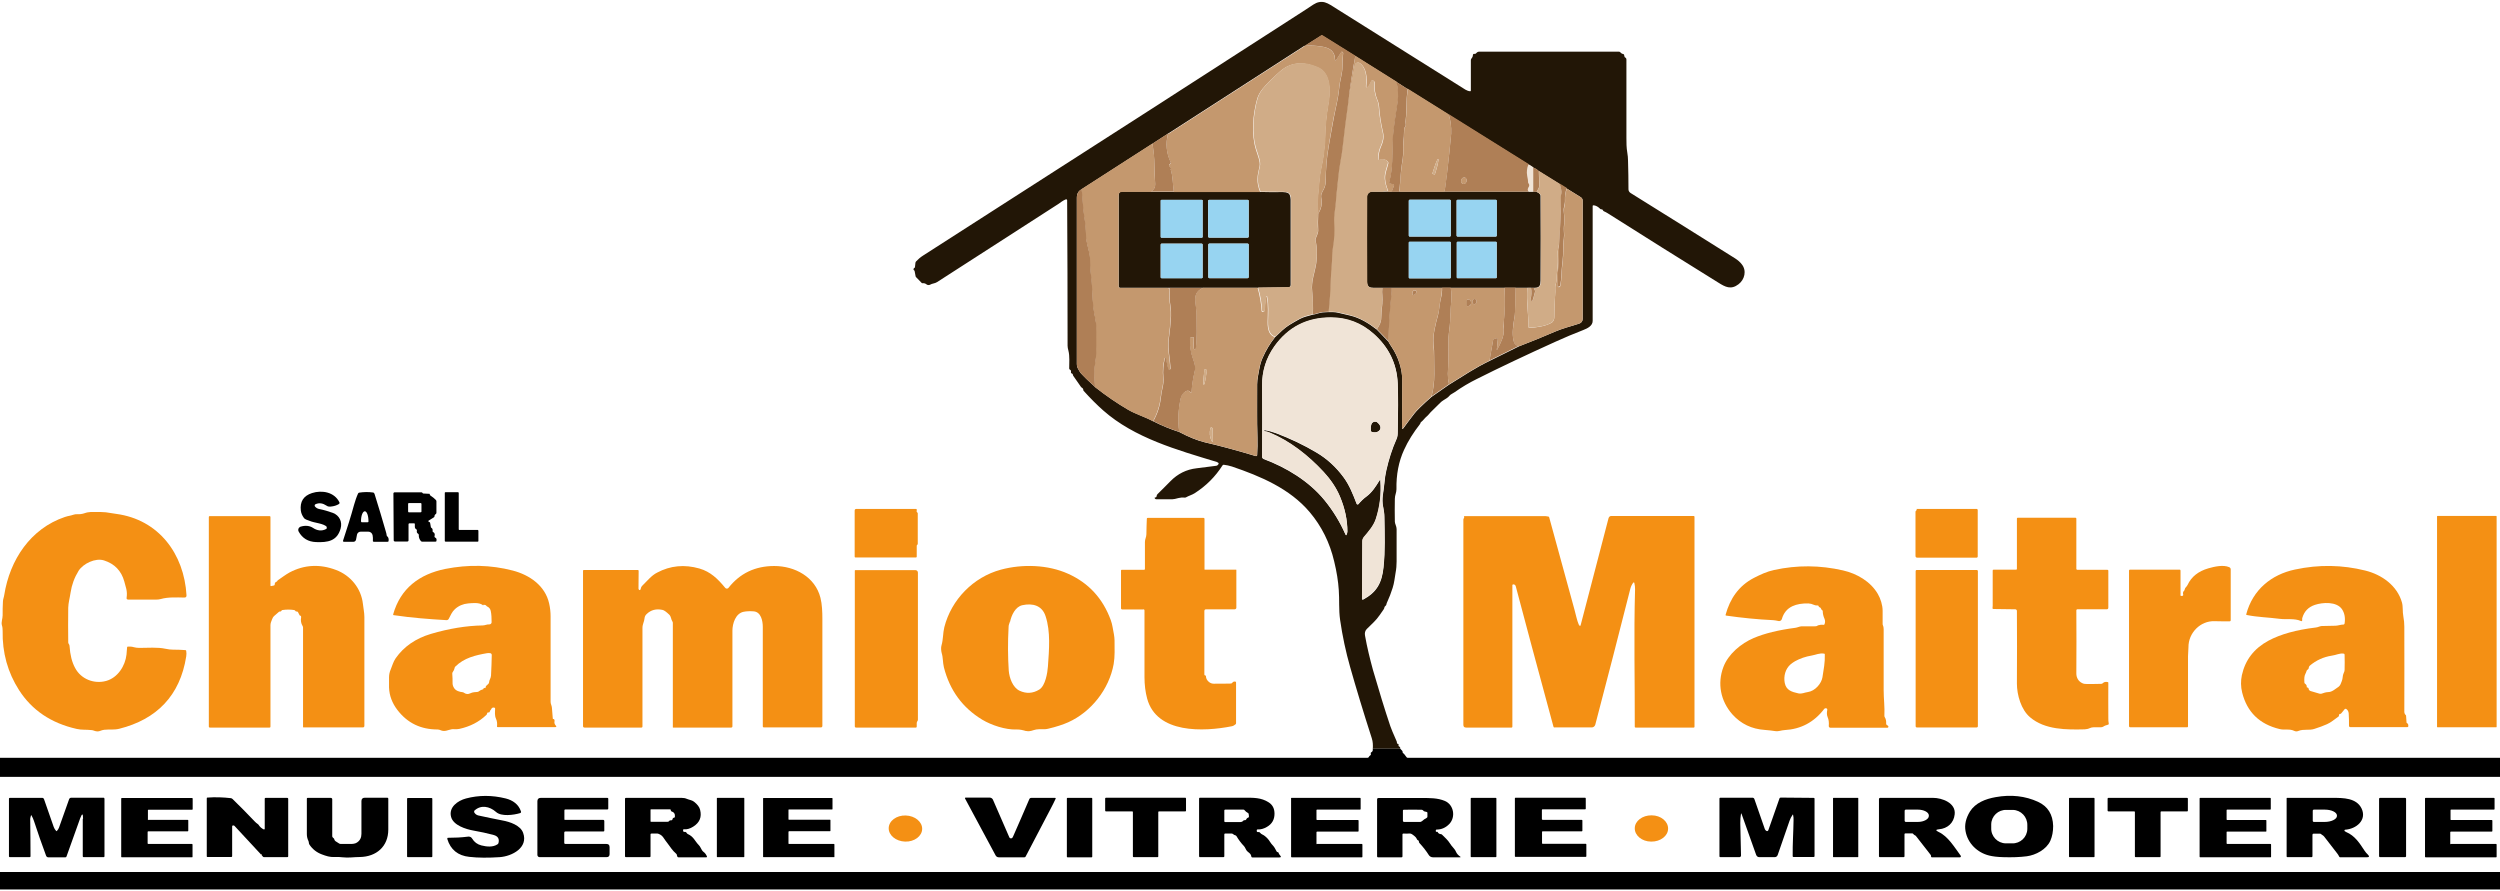 <svg xmlns="http://www.w3.org/2000/svg" id="Calque_1" data-name="Calque 1" viewBox="0 0 1703.6 607.4"><defs><style>      .cls-1 {        fill: #221606;      }      .cls-1, .cls-2, .cls-3, .cls-4, .cls-5, .cls-6, .cls-7, .cls-8 {        stroke-width: 0px;      }      .cls-2 {        fill: #f0e4d7;      }      .cls-3 {        fill: #97d4f1;      }      .cls-4 {        fill: #c4986e;      }      .cls-5 {        fill: #f49014;      }      .cls-6 {        fill: #af7f56;      }      .cls-8 {        fill: #d0ac87;      }    </style></defs><g><path class="cls-5" d="M625.1,349.2c.2.2.3.4.3.7,0,6.8,0,13.7,0,20.6,0,.3,0,.5-.3.7l-.2.2c0,.1-.1.2-.2.4v7.5c0,.4-.2.6-.6.6h-41.1c-.4,0-.6-.2-.6-.6v-31.3c0-.8.4-1.2,1.2-1.2h40.5c.5,0,.7.3.6.8v.5c-.2.5,0,.8.3,1.1Z"></path><path class="cls-5" d="M1306.1,347.1c0-.1,0-.2,0-.3,0,0,.1,0,.2,0h40.6c.4,0,.8.3.8.8v31.6c0,.4-.3.8-.7.8h-40.5c-.8,0-1.2-.4-1.2-1.2v-30c0-.3.1-.6.4-.8l.2-.2c.2-.2.3-.4.2-.6Z"></path><path class="cls-5" d="M95,441.5c5.7,0,12.3-.6,17.8.6,1.8.4,3.5.6,5.1.6,2.8,0,5.6.1,8.4.3.3,0,.5.2.6.5.2,1.3.2,2.6,0,3.8-4.2,26.8-20.2,42.9-45.6,49.3-3.6.9-6.7.3-10.3.7-.9.1-1.8.4-2.6.7-1.3.6-2.7.5-4.1,0-.7-.3-1.4-.5-2.1-.5-3.4-.4-6.7,0-10-.8-17.3-3.9-30.4-12.7-39.2-26.4-7.7-12-11.5-25.5-11.2-40.4,0-1.3-.1-2.6-.5-3.8-.6-2.3.5-4.4.5-6.8,0-3.2,0-6.3.2-9.3,0-1.6.7-3,.9-4.6,3.8-23.9,17.9-45.2,41.3-53.1,1.2-.4,2.4-.7,3.5-.9,1.7-.3,3-1.1,4.8-1,1.7.1,3.5-.1,5.2-.7,1.3-.5,2.7-.7,4.1-.8,5.3-.1,8.8,0,10.3.2,2.4.4,4.8.7,7.2,1.1,28.8,3.9,46.2,27.2,47.8,55.5,0,1-.4,1.5-1.5,1.5-5.3-.1-11.2-.4-16,1-1,.3-2.1.4-3.3.4-5.8,0-12.1,0-18.8,0-1,0-1.4-.5-1.2-1.4.3-2,.2-3.9-.2-5.8-.4-1.7-.9-3.5-1.4-5.2-2-7.2-6.6-12-13.8-14.3-5.9-1.9-14.2,2.2-17.3,7-2.9,4.7-4.7,9.6-5.5,14.9-.5,3.5-1.5,6.9-1.6,10.3-.1,8-.1,15.9,0,23.6,0,.4.1.7.3,1,.4.5.6,1,.6,1.6.4,5.9,1.6,10.9,3.8,14.9,4,7.6,13,11.1,21.2,8.8,7.8-2.2,12.9-10.1,13.8-17.9.2-1.6.3-3.2.4-4.8,0-.4.2-.7.7-.7,1.3,0,2.6,0,3.8.4,1.2.3,2.4.5,3.6.5Z"></path><path class="cls-5" d="M189,395.9c0,0,0-.2.1-.2,0,0,0-.2.1-.2,2.7-1.8,5.2-3.8,8.1-5.4,10-5.3,20.6-5.9,31.7-1.7,9.8,3.7,17.1,12.4,18.3,23.1.3,3.1,1,5.9,1,9,0,23.9,0,48.7,0,74.1,0,.7-.4,1.1-1.1,1.1h-40.4c-.2,0-.3-.1-.3-.3v-67.6c0-.4,0-.8-.3-1.2-1.1-1.8-1.4-3.8-1-6,0-.4,0-.7-.4-1,0,0-.2-.1-.3-.1-.2,0-.3-.2-.4-.3l-1-2c-.2-.4-.5-.5-.9-.5-.4,0-.7,0-.9-.4-.2-.3-.5-.5-.9-.6-2.6-.4-5.2-.4-7.9,0-.4,0-.6.3-.8.6-.1.3-.4.4-.7.4-.4,0-.7,0-1,.3-.9.8-1.9,1.7-3,2.6-.8.7-1.3,1.5-1.6,2.4-.5,1.4-1.1,2.5-1.1,4.1,0,22.6,0,45.6,0,69.1,0,.4-.2.6-.6.6h-40.6c-.5,0-.8-.2-.8-.7v-142.8c0-.4.2-.6.6-.6h40.7c.5,0,.7.3.7.7v46.6c0,.3.1.4.4.4l1.9-.4c.3,0,.6-.3.6-.7,0-1,.4-1.6,1.2-1.9.2,0,.4-.2.5-.4Z"></path><path class="cls-5" d="M1076,425.7c.5,1.2.9,1.2,1.2,0l18.9-72.5c.3-1,.9-1.6,2-1.6h56c.4,0,.6.2.6.6v143.1c0,.3-.2.5-.5.5h-39.6c-.3,0-.6-.2-.6-.5.1-31.5-.7-62,.2-93.7,0-1.4-.1-2.9-.5-4.4,0-.2-.3-.4-.5-.3,0,0-.2,0-.2.1-.9,1.2-1.6,2.6-2,4.1-7.7,30.5-15.7,61.4-23.9,92.7-.3,1.1-1.3,1.9-2.4,1.9h-25.3c-.4.1-.7-.1-.8-.5-11-40.6-19.6-72.5-25.7-95.7-.2-.7-.6-1.1-1.4-1.3-.4,0-.8.1-.9.5,0,0,0,.1,0,.2v96.3c0,.3-.2.6-.6.6h-30.9c-1.3,0-1.9-.6-1.9-1.9v-139.8c0-.4.1-.7.4-1,.2-.2.2-.4.1-.7-.2-.5,0-.7.5-.7,17.9,0,35.8,0,53.6,0,1.1,0,2.2,0,3.3.3.3,0,.6.3.6.6,5.6,20.3,11.3,41.2,17.2,62.8,1,3.5,1.6,7.1,3,10.4Z"></path><path class="cls-5" d="M1701.3,495.3c0,.2-.2.3-.3.3h-40c-.2,0-.3-.2-.3-.3v-143.4c0-.2.2-.3.3-.3h40c.2,0,.3.2.3.3h0v143.4Z"></path><path class="cls-5" d="M779.4,415.3h-14.7c-.4,0-.8-.3-.8-.8v-25.6c0-.4.1-.6.5-.6h15.2c.4,0,.6-.2.6-.6,0-5.6,0-11.8,0-18.4,0-2,1-3.3,1-5.3,0-3.5.2-7,.3-10.5,0-.4.2-.6.6-.6h38c.4,0,.7.3.7.7h0s0,34.4,0,34.4c0,.1.1.2.2.2h21.3c.1,0,.2,0,.2.2v25.7c0,.6-.5,1.1-1.1,1.1h-19.5c-.8,0-1.1.4-1.2,1.1,0,14.6,0,29,0,43.3,0,.4.2.6.6.7.4,0,.5.3.5.6,0,1.3.6,2.6,2,3.8,1,.8,2.1,1.2,3.3,1.2,4.2,0,8,0,11.6-.1.5,0,.8-.2,1.1-.6.5-.7,1.2-.9,2.1-.7.3,0,.4.3.4.6v27.7c0,.3-.1.6-.4.8-.7.6-1.5,1.1-2.5,1.3-19.2,3.8-51.2,5.2-57.7-18.9-1.2-4.5-1.8-9.4-1.8-14.5,0-14.4,0-29.6,0-45.5,0-.5-.4-.9-.9-.9Z"></path><path class="cls-5" d="M1415.5,388.3h20.6c.4,0,.6.2.6.6v25.1c0,.8-.4,1.2-1.1,1.2h-20.1c-.4.1-.6.3-.6.7.1,14.1.1,28.4,0,43,0,1.4.3,2.7,1,3.9.7,1.2,1.8,2.2,3.2,2.8.8.4,1.8.5,2.9.5,3.4,0,6.7,0,9.9-.1.4,0,.8-.2,1.1-.5.8-.8,1.9-1,3.3-.7.3,0,.4.2.4.5,0,7.6-.1,15.6,0,23.9,0,1.3,0,2.7.3,4,0,.3-.1.5-.4.6-.6.2-1.3.4-1.9.6-1.2.4-1.6,1.2-3.1,1.2-1.7,0-3.3,0-4.9,0-.9,0-1.8.2-2.7.6-1,.5-2.1.7-3.4.8-12.4.3-27.1.4-37.2-8.2-6.1-5.1-9-15.2-9-23,.1-17,.1-33.5,0-49.5,0-.6-.5-1.1-1.1-1.1l-14.8-.2c-.6,0-.8-.3-.7-.9,0-.4.1-.8.1-1.2,0-8.3,0-16.3,0-24.1,0-.4.2-.6.6-.6h15.4c.3,0,.5-.2.5-.5v-34.3c0-.4.2-.6.6-.6h39.1c.6,0,.8.2.8.8v34.1c0,.3.2.5.5.5Z"></path><path class="cls-5" d="M435.3,401.8c.2.3.6.4.9.2.1,0,.2-.2.3-.4.2-1,.5-1.8,1.2-2.5,1.5-1.6,3.1-3.2,4.7-4.8,1.8-1.8,3.6-3.2,5.4-4.1,9-4.8,18.6-5.7,28.8-2.8,7.6,2.2,12.6,7.1,17.6,13.2.5.6,1.4.7,2,.2,0,0,.2-.1.2-.2,7.8-9.9,18.2-14.9,31.2-14.9,14,0,27.9,7.4,31.5,21.7,1.1,4.4,1.3,9.6,1.3,14.3,0,25,0,49.3,0,73,0,.6-.5,1-1,1h-38.8c-.5,0-.8-.3-.8-.8,0-23.7,0-46.2,0-67.7,0-4.1-1.2-10.2-6.2-10.6-2.6-.2-4.9-.1-6.9.3-5.4,1.1-7.6,7.9-7.6,12.9,0,20.7,0,42.4,0,65.1,0,.6-.3.9-.9.9h-39.5c-.1,0-.2,0-.2-.2h0v-71.1c0-.4-.1-.7-.3-1-1.1-1.7-.7-3.2-2.2-4.7-2-1.9-3.5-3-4.6-3.2-4.2-.9-7.8,0-10.7,2.8-.9.8-1.4,1.8-1.5,3-.2,2.3-1.4,3.9-1.4,6.5,0,22.6,0,45,0,67.1,0,.6-.3.8-.8.8h-38.6c-.7,0-1.1-.3-1.1-1v-105.8c0-.4.2-.6.5-.6h36.8c.4,0,.6.2.6.6,0,3.9,0,7.8-.1,11.9,0,.3,0,.6.3.9Z"></path><path class="cls-5" d="M329.4,412.4l-.6-.2c-2.4-1.7-6.5-1.3-9.8-1-3.4.3-6.5,1.6-9,3.9-2,1.8-3,4.3-4.2,6.6-.3.6-.9.9-1.5.9-12-.7-23.8-1.6-36-3.4-.3,0-.4-.3-.4-.5,0,0,0,0,0,0,5-17.8,17.9-27.4,35.5-31,15.7-3.1,31-2.8,46,1.1,11.5,3,22.1,10.3,24.8,22.4.7,3,1,6,1,8.8,0,18.4,0,37.8,0,58.3,0,1.4.8,2.5.9,4,.2,2.4.4,4.9.6,7.4,0,.2.2.4.4.3,0,0,0,0,0,0,.1,0,.3,0,.4,0,.3.4.5.9.4,1.3-.3,1.2,0,2.2.8,3.1.7.7.5,1.1-.4,1.1h-39c-.5,0-.7-.2-.6-.7.2-1.8,0-3.5-.7-5-1-2.2-.7-4.5-.6-6.9,0-.4-.2-.6-.6-.7-1-.2-1.7.1-2.1,1.1,0,.2-.2.3-.3.4-.3.3-.5.7-.7,1.3-.1.4-.4.5-.7.5-.6-.1-1,.1-1.1.8,0,.4-.3.7-.5.9-5,4.8-11.1,7.9-18.4,9.5-1.1.2-2.2.3-3.4.2-2.7-.3-4.7,1.3-7.3,1.2-1.6,0-2.5-1-4.1-1-11.4,0-20.5-4.3-27.4-13.3-3.6-4.7-5.5-9.8-5.7-15.3,0-2.1,0-4.5,0-7,0-1.8.4-3.6,1.1-5.2,1.1-2.6,1.7-5.2,3.4-7.7,5.6-8,13.6-13.5,23.9-16.6,12.5-3.7,24.3-5.6,35.4-5.8,1.6,0,2.8-.8,4.5-.7.8,0,1.5-.5,1.6-1.4,0,0,0,0,0,0,0-2.9-.1-5.5-.6-7.8-.3-1.4-1.1-2.4-2.4-3-.2-.1-.5-.3-.6-.5-.4-.5-1-.7-1.9-.7ZM330.2,468.9c.5,0,.8-.2.8-.8,0-.3.1-.5.3-.7l1.4-1.3c.3-.3.6-.7.6-1.2.1-1.7,1.2-2.7,1.3-4.5.3-5,.4-9.6.5-14,0-.7-.3-1.1-1-1.3-.7-.1-1.5-.1-2.2,0-8,1.4-15.6,3.2-21.6,9.1-.3.3-.5.6-.5,1-.2,1-.7,2-1.3,2.8-.2.3-.4.7-.3,1.1.2,2.3.2,4.5.2,6.5,0,1,.3,2.1,1,3.2,1.2,2,3.8,2.7,5.9,2.9.3,0,.6.2.9.4,1.4,1,2.8,1.1,4.4.3,1.4-.7,3.2-.8,4.8-.9.3,0,.7-.2.9-.4.8-.6,1.7-1.1,2.6-1.3.1,0,.2,0,.3-.1.1,0,.2-.2.2-.4.2-.4.5-.6.9-.6Z"></path><path class="cls-5" d="M699.3,498.2c-2.4-.7-4.5-1.2-6.6-1.1-7.4.3-17.1-2.9-23.4-6.7-13.4-8.1-22.1-20-26.1-35.7-.8-3.3-.5-6.5-1.5-9.7-.4-1.5-.6-3.8-.1-5.3,1.2-4.1.9-8.3,1.9-12.3,4.8-18.8,19.7-34.1,38.5-39.2,14.8-4,32.2-3.4,45.9,2.8,14,6.3,23.6,16.8,29,31.5,1.2,3.2,1.5,6.6,2.2,9.9.2,1.3.4,2.7.4,4,0,5.4.3,10.9-.6,16.1-3.1,17.2-15.4,32.7-31,39.7-3.6,1.6-8.2,3.1-13.7,4.4-2.8.7-5.4,0-8.1.5-2.3.4-4.3,1.7-6.7,1ZM688.2,423.6c-.3,1.3-.9,2.1-.9,3.5-.6,10.7-.5,20.6.1,29.9.4,4.9,2.7,11.5,7.4,13.7,4.5,2.1,9,1.9,13.4-.8,4.2-2.6,5.6-11.5,5.9-15.8.8-11.4,1.9-23.6-1.6-34.2-2.4-7.4-8.9-9-15.8-7.5-4.8,1-7.5,6.9-8.4,11.3Z"></path><path class="cls-5" d="M1238.5,426.2c1.4-.4,2.8-.6,4.1-.4.3,0,.6-.1.7-.4.5-1.3.5-2.5,0-3.7-.8-1.8-1.2-3.5-1.2-5.2,0-.4-.2-.6-.5-.8-.4-.2-.6-.6-.7-1-.1-.4-.4-.7-.8-.8-.4-.1-.6-.4-.8-.7-.1-.5-.4-.7-.9-.6-.9,0-1.7-.1-2.5-.5-1-.5-2.2-.8-3.6-.9-4.2-.1-7.9.5-10.9,1.9-3.6,1.7-6,4.6-7.2,8.8-.3.9-1.2,1.5-2.2,1.3-1.3-.3-2.5-.5-3.7-.6-10.9-.5-21.5-1.6-32-3.1-.3,0-.5-.2-.4-.6,3-10.9,8.9-19.7,19.3-25.1,4.5-2.3,8.7-4.3,13.8-5.4,15.6-3.4,31.2-3.3,46.9.3,9.6,2.2,18.8,7.6,23.7,16,1.9,3.2,3.3,7.7,3.3,11.5,0,3,0,5.9,0,8.9,0,.3,0,.7.2,1,.3.7.5,1.5.5,2.6,0,13.8,0,27.6,0,41.7,0,5.7.8,11.5.5,17.2,0,.4,0,.7.2,1,.8,1.3,1.1,2.7,1,4.3,0,.4,0,.7.3,1,.1.2.3.3.6.4.3.1.4.3.6.6,0,.1,0,.2,0,.4,0,.4-.2.6-.6.6h-38.9c-.6,0-1.1-.5-1.1-1.1,0,0,0,0,0-.1.2-2.3,0-4.3-.8-6.1-.7-1.6-.5-3.4-.2-5,0-.4-.2-.8-.6-.9-.7-.2-1.2,0-1.6.5-6.9,9-15.9,13.7-26.9,14.3-2.2.1-4.2,1.1-6.4.7-2-.3-4.4-.6-7.1-.8-9-.6-16.3-4.2-22-10.5-8.1-9.1-10.5-21.1-6.2-32.4,3.3-8.8,12.1-16.1,20.6-19.7,7.5-3.2,17-5.5,28.5-7,1.4-.2,2.7-.9,4.1-1,2.8,0,5.7,0,8.7,0,.7,0,1.5,0,2.2-.3ZM1220.3,452.6c-3.7,3.1-5,8.2-4.1,12.8,1,5,4.8,6.1,9.3,7.1,2.4.5,4.1-.6,6.4-.9,5-.7,9.3-5.8,10-10.1.8-5.2,1.8-10.1,1.6-15.6,0-.3-.2-.5-.5-.5-3.2-.5-5.5.8-8.4,1.3-4.2.7-8,2-11.4,3.9-1,.6-1.9,1.2-2.8,1.9Z"></path><path class="cls-5" d="M1485.8,405.4c0,.4.3.7.7.7,0,0,0,0,.1,0h.5c.5-.2.7-.5.6-1-.3-1-.1-1.9.6-2.5.2-.2.4-.5.4-.8.2-1.4,1.4-1.9,2-3.2,2.6-5.6,7.3-9.3,14.1-11.3,4.2-1.2,10.2-2.6,14.3-.8.6.3,1,.8,1,1.5v34.6c0,.5-.3.8-.8.8-3.5,0-7,0-10.3-.1-9.5-.3-17.8,7.9-17.7,17.8,0,2-.3,4-.3,6.1,0,16.3,0,32.3,0,47.8,0,.4-.2.6-.6.6h-38.7c-.6,0-.9-.3-.9-.9v-105.8c0-.4.2-.7.7-.7h33.8c.4,0,.6.2.6.7v16.4Z"></path><path class="cls-5" d="M1593.9,487.6c0,.2,0,.3-.2.5,0,.1-.2.2-.3.3-2.5,1.7-4.9,3.9-7.7,5.1-2.5,1.1-5.4,2.2-8.6,3.2-3.6,1.2-7.2-.1-10.9,1.4-.9.4-1.8.4-2.7,0-3.4-1.7-6.6-.4-10.1-1.3-13.7-3.3-22.2-11.6-25.5-24.9-1-4-1-7.9-.2-11.8,2.3-10.4,8.3-18.2,18.1-23.5,8.2-4.4,18.9-7.4,32.3-9,1.3-.1,2.7-.9,3.9-1,3.1-.1,6.2-.2,9.3-.2,1.9,0,3.7-.8,5.6-.8.4,0,.7-.3.8-.7.6-3.9,0-7.1-1.8-9.8-3.7-5.3-13.1-4.7-18.5-2.9-4.4,1.5-7.2,4.4-8.5,8.8-.1.4-.2.8-.1,1.2,0,.2,0,.4,0,.6-.1.5-.4.6-.8.4-4.4-2-9.9-.9-14.5-1.5-7.6-1-14.9-1.1-22.4-2.6-.4,0-.5-.3-.4-.6,4.4-16.6,17.1-27,33.2-30.4,16.3-3.5,32.2-3.2,47.9.7,11.3,2.8,21.8,10.3,25,21.8.8,3,.3,6,.9,9.2.5,2.7.7,5.1.7,7.2,0,18.5.1,37.8,0,57.9,0,1,.3,1.8,1,2.4.1.1.2.3.2.5l.3,4.4c0,.3.1.5.4.6.7.4.9,1.1.8,2.1,0,.4-.3.6-.7.6h-38.8c-.5,0-.9-.4-.9-.9,0,0,0,0,0,0,0-2.9,0-5.7-.2-8.4-.1-1.4-.7-2.4-1.7-3.1-.3-.2-.7-.1-1,.1l-2.3,2.8c-.2.2-.4.4-.7.5h-.4c-.3.2-.5.5-.6.8ZM1573.2,469.3c0,.3.1.6.3.9.3.3.6.6,1,.7l6.1,1.8c.5.1.9.1,1.4,0,1.5-.6,3-1,4.7-1.1,1.2,0,2.3-.5,3.6-1.3,1.1-.7,2.2-1.5,3.3-2.3,1.3-1,1.6-2.4,2.2-3.9.8-1.8.4-3.7,1.3-5.5.4-.6.5-1.3.6-2,.1-3.5.1-7,0-10.5,0-.4-.2-.6-.6-.7-1.4-.2-2.7,0-4,.4-1.4.4-2.8.8-4.2,1-5.6.9-10.5,3.1-14.9,6.8-.4.3-.6.8-.7,1.3,0,.7-.4,1.2-.9,1.5-.3.2-.5.4-.6.8-.2.7-.5,1.4-.9,2.2-.6,1.1-.8,3-.6,5.7,0,.4.2.7.6.9.7.5,1.1,1.2,1,2.1,0,.2,0,.3.3.4h.4c.4.2.6.5.6.9Z"></path><path class="cls-5" d="M624.7,492.3v2.8c0,.4-.2.7-.6.7,0,0,0,0,0,0h-40.7c-.6,0-.9-.3-.9-.9v-106c0-.3.1-.4.4-.4h40.9c.9,0,1.7.7,1.7,1.7h0v100.2c0,.4-.1.8-.4,1.1-.2.3-.3.6-.3.9Z"></path><path class="cls-5" d="M1347.8,494.9c0,.5-.4.8-.8.8h-40.8c-.5,0-.8-.4-.8-.8v-105.7c0-.5.4-.8.8-.8h40.8c.5,0,.8.4.8.8v105.7Z"></path><path class="cls-5" d="M628.4,564.9c-.1,4.9-5.3,8.8-11.6,8.6-6.3-.2-11.3-4.3-11.2-9.2h0c.1-4.9,5.3-8.8,11.6-8.6,6.3.2,11.3,4.3,11.2,9.2Z"></path><path class="cls-5" d="M1136.7,564.7c0,4.9-5.2,8.9-11.5,8.8h0c-6.3,0-11.3-4.2-11.2-9.1h0c0-4.9,5.2-8.9,11.5-8.8h0c6.3,0,11.3,4.2,11.2,9.1h0Z"></path></g><g><path class="cls-1" d="M954.2,510.2h-18.7c.1-2.5.1-4.6-.7-7.1-5.8-18-10.7-34.2-14.8-48.7-2.9-10.2-5.2-20.9-6.8-32-1-7-.4-13.7-.9-20.3-.4-6-1.4-12.4-3.1-19.4-3-12.9-8.6-24.1-16.7-33.7-13.6-16.1-33.6-24.5-53-31.1-1.9-.6-3.8-1-5.6-1.2-.3,0-.6.1-.8.4-4.9,7.7-11.2,14-19,19-1.9,1.2-4,1.7-5.9,2.8-.3.2-.7.2-1,.2-1.5-.2-2.9,0-4.2.3-1.8.5-3.1.8-4,.8-3.8,0-7.5,0-11.1,0-.5,0-.8-.2-1-.6-.2-.4-.1-.6.3-.6.6,0,.9-.4,1-1,0-.5.2-.9.6-1.3,2.9-2.8,5.8-5.8,8.8-8.8,4.9-5,10.8-8,17.8-8.8,4.4-.5,8.8-1.1,13.4-1.7.3,0,.6-.2.9-.4.8-.7,1-1.3.4-1.7-.3-.2-.6-.4-.9-.5-27-8.2-56.1-16.3-77.4-35.1-4.2-3.7-8.7-8.2-13.3-13.3-.2-.2-.3-.4-.3-.7,0-.6-.3-1.1-.8-1.4-.3-.2-.6-.4-.8-.7l-5.3-7.6c-.1-.2-.2-.4-.2-.6,0-.5-.3-.8-.7-.9-.4-.1-.7-.5-.6-1,.1-.7,0-1.3-.7-1.6-.3-.2-.5-.5-.5-.8,0-3.7.4-8.5-.5-12-.4-1.4-.6-2.6-.6-3.5,0-33.2-.1-66.3-.3-99.2,0-.3-.3-.6-.6-.6,0,0-.1,0-.2,0-1,.4-1.9.9-2.8,1.5-1.4,1-2.1,1.5-2.1,1.5-27.7,17.8-55.3,35.6-82.9,53.4-1.5,1-3.3.9-4.8,1.8-.7.4-1.8.3-2.4-.2-.7-.6-1.6-.9-2.5-.8-.4,0-.7,0-1-.4l-3.6-3.7c-.2-.2-.4-.5-.4-.8l-.6-3.2c0-.3-.2-.6-.5-.8-.4-.3-.4-.7-.1-1.2,0-.1.2-.2.3-.3.2,0,.3-.2.4-.3,0,0,.1-.2.1-.3.1-.9.2-1.8.3-2.8,0-.4.2-.7.4-1,1.4-1.5,3-2.9,4.9-4.1C746.2,99.1,833.1,43.1,889.7,6.6c1.8-1.2,3.6-2.3,5.3-3.5,2.6-1.7,5.2-2.2,7.8-1.5,1.3.4,2.6,1,3.9,1.8,30.8,19.3,61.4,38.5,91.9,57.7,1,.6,2.1,1,3.2,1.1.2,0,.4-.1.5-.4,0,0,0,0,0,0v-20.8c0-.4.2-.8.4-1.1.6-.7,1-1.5,1-2.4,0-.4.2-.7.7-.8h.9c.3-.2.6-.3.8-.6.5-.6,1.2-.9,2-.9,31.3,0,62.9,0,95.1,0,.4,0,.7.2,1,.5.5.6,1.1,1,1.9,1.1.3,0,.5.3.6.5l.3,1.3c0,.3.3.5.5.6.5.3.8.7.8,1.4,0,17.8,0,35.6,0,53.4,0,3.3,0,6.5.6,10,.3,1.8.5,3.6.5,5.5.2,6.7.3,13.2.3,19.5,0,1,.5,1.9,1.4,2.5,22.9,14.3,46.7,29.1,71.3,44.6,1.7,1.1,3.3,2.4,4.5,4,3.5,4.3,2,10.4-2.2,13.6-5.2,4-9.1,1.8-13.6-1-25.8-16-51-31.8-75.6-47.4-.8-.5-1.6-.9-2.5-1.3-.3-.1-.6-.4-.7-.7-.2-.5-.6-.7-1.2-.7-.3,0-.5,0-.7-.3-1.4-1.4-2.8-2.2-4.4-2.4-.5,0-.7.1-.7.6,0,26.4,0,52.5,0,78.2,0,3.3-3.5,5.1-6.4,6.2-6.4,2.5-12.7,5.1-18.8,7.9-20.1,9.1-38.1,17.6-53.8,25.5-5.3,2.6-10.3,5.6-15.1,9-.6.4-1.3.8-2,1.2-.6.3-1.1.7-1.5,1.2-1,1.3-2.6,2.1-4,3-.9.5-1.7,1.2-2.4,1.9-2.1,2.1-4.2,4.2-6.4,6.3-1,1-1.5,1.9-2.6,2.8-1.5,1.2-2.4,2.8-3.9,3.9-.3.2-.4.5-.5.8,0,.2-.1.3-.2.5-4.5,5.8-8.2,11.6-10.9,17.6-3.7,8-5.4,17-5.2,26.9,0,2.3-1.1,4.1-1.1,6.5-.1,5.3-.1,10.5,0,15.6,0,1.4,1.2,3.2,1.2,5,0,7.3,0,14.7,0,22.1,0,2.6-.2,5.1-.7,7.7-.6,3.5-.9,6.9-2,10.3-1.1,3.5-2.3,6.6-3.6,9.4-.3.6-.6,1.3-.7,2,0,.3-.3.6-.5.8-.5.3-.8.8-.9,1.4,0,.3-.2.7-.4,1-.9,1.3-1.8,2.6-2.7,3.9-2.4,3.6-5.8,6.5-8.8,9.5-1.2,1.2-1.6,2.8-1.2,4.7,1.4,7.9,3.3,15.6,5.4,23.3,4,13.8,7.9,26.6,11.8,38.2.5,1.5,1.9,4.9,4.3,10.3.2.3.2.7.2,1,0,.5.2.7.6.8.5,0,.6.3.5.8,0,.2,0,.3,0,.5.1.3.3.5.6.6.5.2.7.8.5,1.7ZM888.9,31.2l-93,59.9-10.5,6.8-48.2,31c-2.2,1.1-3.4,3-3.4,5.9,0,37.7,0,75.5,0,113.2,0,1.2.3,2.4.9,3.4.8,1.5,1.5,2.5,1.9,3,1.7,1.9,4.9,5,9.6,9.3,7.6,6,15.2,11.2,22.8,15.6,5.3,3,11.4,4.8,16.9,7.8,5.9,3,11.8,5.4,17.7,7.3,6.6,3.5,12.4,5.8,17.3,7,11.3,2.6,22.9,5.8,34.8,9.4.4.1.9-.1,1-.5,0,0,0-.1,0-.2.3-4.1.3-8.1.2-12.1-.4-12-.1-23.9-.2-36.1,0-3.6.9-7,1.5-10.6.5-2.7,1.2-5.2,2.2-7.4,2.3-5.2,5.1-9.9,8.5-14.1,3.2-3,6.1-6.1,9.7-8.3,2.4-1.5,4.9-2.9,7.3-4.2,2.7-1.4,5.5-1.9,8.5-2.8,2.4-.3,4.7-1.4,7-1.6,1.3-.1,2.5-.2,3.7-.2,2.3,0,4.4-.1,6.6.4,2.7.7,5.4,1.3,8.1,1.9,6.7,1.5,12.9,5.3,18.4,9.6l7.9,8.2c.6,1.1,1.3,2.3,2.2,3.6,4.4,6.5,7.4,15.2,7.3,23.3-.1,11.5-.2,22.1-.1,31.9,0,.9.3,1,.8.3,2.3-3.2,4.8-6.5,7.5-10,1.5-2,5.4-5.8,11.7-11.4l11.9-8.3c11.1-6.9,17.9-11.5,27.6-16.2l20.4-10.1c8.1-3.1,16.1-6.4,24-9.8,2.6-1.1,5.4-2.1,8.3-3,2.9-.8,5.7-1.7,8.5-2.6,1.4-.4,2.3-1.7,2.3-3.2v-80.6c0-.9-.5-1.8-1.3-2.3l-9.5-5.9-4.9-3-14.2-8.8c-.8-.9-2-1.7-3.7-2.4l-3.3-2.1-54.6-34.1-28-17.5-7.2-4.6-28.2-17.7-22.5-14c-.3-.2-.5-.2-.8,0l-11.4,7.2ZM940.7,327.7c.7,9-.3,17.7-3.1,26.1-1.6,4.7-5,8.6-8.2,12.4-.7.8-1,1.8-1,2.8l-.2,39.3c0,.2.2.4.4.4,0,0,.1,0,.2,0,9.5-5.1,12.9-11.5,14-22,1.2-11.3.8-22.7.6-34.2,0-2.2-.3-4.5-.8-6.8-1.3-6,.4-10.7.8-16.3.2-2.9.7-5.8,1.3-8.7,1.7-7.6,4-14.8,7-21.5.7-1.5.8-3.1.8-4.8.3-13.6.3-24.5,0-32.8-.5-13.5-6-24.8-16.4-34-8.3-7.3-18-11-29.1-11.1-16.4,0-29.3,6.6-38.6,19.8-5.7,8-8.4,16.9-8.3,26.6.1,15.5.1,31.7,0,48.5,0,.6.4,1.1.9,1.4,15.6,5.8,30.9,15.1,41.5,28,5.9,7.2,10.7,15.1,14.4,23.5.3.6.6.6.8,0,.3-.6.4-1.3.5-2,0-7.9-1.7-15.8-5.1-23.9-2.5-5.8-6.2-11.4-11.2-16.8-10.4-11.1-22.7-20.9-36.8-26.7-1.1-.5-2.2-.8-3.4-.9-.2,0-.2-.1-.2-.3v-.3c0-.1.2-.2.3-.2,0,0,0,0,0,0,2.6.4,5.2,1.1,7.6,2,9.8,3.7,19.1,8.1,27.8,13.3,7.1,4.2,13.2,9.8,18.3,16.7,4.1,5.5,6.5,11.8,9,18.2.1.4.5.5.9.4.1,0,.2-.1.3-.2,1.7-2,3.5-3.8,5.6-5.3,3.6-2.7,6.2-6.7,8.6-10.6.5-.8.8-.7.9.2Z"></path><path class="cls-1" d="M784.4,130.8h15.5c0-.1,58.8,0,58.8,0,4.6.1,9.2.2,13.9.1,2,0,5.5-.2,6.3,2,.4,1,.6,2,.6,3.1,0,20.2,0,39.7,0,58.3,0,.8-.7,1.5-1.5,1.5l-21,.3h-37s-24.7,0-24.7,0h-32.1c-.5-.1-.9-.5-.9-1h0s0-62,0-62c0-1.7.9-2.6,2.6-2.6h19.5ZM850.9,136.8c0-.3-.3-.6-.6-.6h-26.4c-.3,0-.6.3-.6.6v24.5c0,.3.3.6.6.6h26.4c.3,0,.6-.3.6-.6h0v-24.5ZM819.6,136.7c0-.3-.2-.5-.5-.5h-27.6c-.3,0-.5.2-.5.4v24.8c0,.3.2.5.4.5h27.6c.3,0,.5-.2.5-.4v-24.8ZM819.5,166.6c0-.3-.3-.6-.6-.6h-27.4c-.3,0-.6.3-.6.6v22.4c0,.3.3.6.6.6h27.4c.3,0,.6-.3.6-.6v-22.4ZM850.9,166.8c0-.5-.4-.8-.8-.8h-25.9c-.5,0-.8.4-.8.9h0s0,21.9,0,21.9c0,.5.4.8.8.8h25.9c.5,0,.8-.4.8-.9h0s0-21.9,0-21.9Z"></path><path class="cls-1" d="M1041.7,130.6h2.7c2.2-.3,3.9.3,5.1,1.9.2.3.3.6.3.9.1,19.2.2,38.5,0,57.8,0,2.7-.5,5-3.8,4.9h-2.9s-2.5,0-2.5,0h-58.1s-34.3,0-34.3,0h-6.5c-1.9,0-4,0-6,0-4.6.1-4.2-3-4.2-6.8-.1-18.7-.1-37.1,0-55.3,0-1.9,1.5-3.4,3.4-3.4h7.8s5.5,0,5.5,0h5.1c0,0,30.9,0,30.9,0h57.3ZM988.6,136.7c0-.3-.3-.6-.6-.6h-27.4c-.3,0-.6.3-.6.6h0v23.9c0,.3.3.6.6.6h27.4c.3,0,.6-.3.6-.6h0v-23.9ZM1019.9,136.8c0-.3-.3-.6-.6-.6h-26.1c-.3,0-.6.2-.6.6h0s0,23.8,0,23.8c0,.3.3.6.6.6h26.1c.3,0,.6-.2.6-.6h0s0-23.8,0-23.8ZM988.6,165.3c0-.3-.2-.5-.5-.5h-27.6c-.3,0-.5.2-.5.5v23.9c0,.3.2.5.5.5h27.6c.3,0,.5-.2.5-.5v-23.9ZM1019.9,165.3c0-.3-.2-.5-.5-.5h-26.2c-.3,0-.5.2-.5.5h0v23.8c0,.3.2.5.5.5h26.2c.3,0,.5-.2.5-.5h0v-23.8Z"></path><path class="cls-1" d="M938.6,287.9c4.7,3.7.8,8-3.8,6.4-.4-.1-.6-.4-.6-.8-.2-1.7-.1-3.1.3-4.4.5-1.4,2-2.1,3.3-1.7.3,0,.6.2.8.4Z"></path><path class="cls-1" d="M329.4,412.4c-.3,0-.5,0-.6-.2l.6.2Z"></path><path class="cls-1" d="M1186.6,554.7l-.3-.3c0,0,0-.2,0-.2,0-.2.1-.2.2,0,0,.1,0,.3,0,.5Z"></path></g><g><path d="M263.9,365.4c.8.8,1.1,1.9.9,3.2,0,.4-.3.6-.7.6h-9.4c-.5-.1-.7-.4-.6-.8.1-1.3,0-2.5-.2-3.7-.3-1.4-1.5-2.4-2.9-2.4h-5.2c-1.2,0-2.2.8-2.5,1.9l-.7,3.6c-.2.8-.9,1.4-1.7,1.4h-6.4c-.7,0-.9-.3-.7-.9,2.7-8.2,5.3-16.3,7.5-24.4.8-2.7,1.6-5.2,2.7-7.6.1-.3.4-.5.8-.6,3.3-.5,6.4-.5,9.3-.1.5,0,.9.4,1.1.9,2.9,9.3,5.5,17.9,7.8,26,.2.7.4,1.4.5,2.3,0,.3.2.6.4.9ZM246.5,355.9h4c.3,0,.6-.2.6-.6h0c0-3.9-1.1-6.9-2.5-6.9h0c-1.4,0-2.6,3-2.6,6.7,0,0,0,0,0,0h0c0,.5.3.8.6.8h0Z"></path><path d="M222.8,359.1c-2.2-2.5-8.6-2.7-11.9-4.2-1.4-.6-3-.8-3.9-2.1-1.1-1.5-1.8-3.2-2-4.9-.7-6.1,1.8-10,7.6-11.9,6.8-2.2,15.3-.7,18.7,6.3.2.4,0,1-.4,1.2-1.5.9-3.3,1.5-5.5,1.7-1.1.1-2.1,0-3-.7-2.3-1.5-4.8-2.1-7.4-.9-.5.2-.7.8-.5,1.3,0,0,0,.1.1.2.8,1,1.9,1.6,3.1,1.8,3,.6,6,1.5,9.1,2.6,4.5,1.7,6.6,6.1,5.3,10.7-2.4,8.6-8.9,9.5-16.7,9.2-5.4-.2-9.4-2.6-11.9-7.2-.6-1.1-.2-2.5.9-3.1.1,0,.3-.1.4-.2,3.3-1,6.2-.7,8.6.9,2.7,1.8,5.9,2.3,8.8.7.5-.2.6-.8.4-1.3,0,0,0-.1-.1-.2Z"></path><path d="M313.1,361.1h12.5c.2.1.4.3.4.6v7c0,.2-.2.4-.4.4h-22c-.2,0-.5-.2-.5-.4h0v-32.9c0-.2.2-.4.5-.4h8.5c.2,0,.5.2.5.5h0s0,24.8,0,24.8c0,.2.2.4.4.5Z"></path><path d="M293.3,337.7c1.4.9,2.7,1.9,3.7,3,.2.2.4.5.4.9v7.7c0,.4-.1.8-.5,1-.5.4-.8.8-.8,1.4,0,.3-.1.6-.4.8l-3.5,2.2c-.4.2-.4.5-.1.8,0,0,.2.1.3.2.4,0,.6.3.7.6l.5,2.8c0,.3.2.5.4.6.7.4.9,1.1.8,2.1,0,.4,0,.7.4.8,1,.5,1.3,1.5.9,2.8-.1.4,0,.7.4.9.9.4,1.2,1.1.9,2.3,0,.4-.3.5-.7.5h-9.1c-.3,0-.6-.2-.8-.4-1-1.2-1.5-2.6-1.4-4,0-.4-.1-.8-.5-1-.8-.5-1-1.1-.8-2.1,0-.3,0-.7-.4-.9-.7-.4-1-1-1-1.8,0-.8,0-1.4,0-1.8,0-.3-.2-.5-.5-.5h-3.3c-.3.1-.5.3-.5.6v11c0,.5-.3.8-.8.8h-8.6c-.4-.1-.7-.4-.7-.8l-.2-31.9c0-.4.3-.8.8-.8,6,0,12.1,0,18.2,0,.2,0,.4,0,.6.2.1,0,.2.1.3.3.1.2.3.3.5.3l4.1.2c.2,0,.4.1.3.4,0,.1,0,.2,0,.3,0,.1.2.2.3.3ZM287.2,343.4c0-.3-.2-.6-.5-.6h-8c-.3,0-.6.2-.6.5v5.2c0,.3.2.6.5.6h8c.3,0,.6-.2.6-.5h0s0-5.2,0-5.2Z"></path><path d="M954.2,510.2l1.3,1.4c.2.2.3.5.3.8,0,.5.1.8.5,1,.2,0,.4.2.6.5l1.6,2.1c.2.3.5.4.8.4h749.5c.4,0,.5.2.5.5v11.1c0,.9-.5,1.4-1.4,1.4H-2.2c-.9,0-1.3-.4-1.3-1.3v-11.2c0-.3.1-.5.5-.5h934.9c.4,0,.7-.2.9-.6.2-.4.5-.8.9-1,.3-.2.5-.5.5-.9,0-.1,0-.3-.1-.4-.2-.4,0-.6.3-.8.9-.5,1.3-1.3,1-2.5h18.7Z"></path><path d="M323.1,553.5c.7,1.2,1.6,1.9,2.9,2.2,5.4,1.2,10.8,2.3,16.4,3.4,5,.9,12.3,3.3,14.1,8.5,3.6,10-7.5,15.9-16,16.5-7.7.5-14.6.5-20.7-.2-7.7-.8-12.8-4.9-15-12.2,0-.3,0-.7.4-.8,0,0,.1,0,.2,0,4.5,0,9-.2,13.7-.8,1.1-.1,2.1.4,2.6,1.3,1.5,2.5,3.6,4,6.3,4.7,3.6.9,7.9,1.4,11.1-.8.3-.2.5-.5.6-.9.7-2.8-.4-4.6-3.3-5.4-4.5-1.2-9.1-2.2-13.7-3-5.2-.9-13.8-3.6-15.3-9.3-1.8-6.6,4.5-11.1,10.2-12.6,8.7-2.3,17.7-2.3,27,0,4.8,1.2,8.8,4,10.4,8.8.2.6,0,1-.6,1.2-4.3,1.3-12.8,2.5-16.4-.8-4.4-3.9-10.4-5-14.7-.9-.3.2-.3.6-.1.9Z"></path><path d="M1364.9,584.1c-3.8-.1-7-.5-9.4-1.1-8.1-2-14.6-8.3-16.1-16.6-.8-4.4.2-8.8,3-13.4,3.7-5.9,10.6-8.6,17.5-9.8,10.5-1.9,20.2-.8,28.9,3.2,6.7,3.1,10.1,8.6,10.3,16.5,0,3.7-.6,7-1.9,10-2.7,6-10,9.8-16.1,10.6-4.6.6-10,.8-16.3.6ZM1381.5,562.3c.1-5.6-4.3-10.3-9.9-10.4h-4.3c-5.6-.2-10.3,4.2-10.4,9.8v2.6c-.2,5.6,4.3,10.3,9.9,10.4h4.3c5.6.2,10.3-4.2,10.4-9.8v-2.6Z"></path><path d="M178.4,582.7c0-.4-.3-.6-.7-.6l-17.9-19.3c-.2-.2-.4-.3-.7-.3h-.3c-.4,0-.6.3-.6.6v20.3c0,.4-.2.6-.6.6h-16.3c-.2,0-.4-.2-.4-.4h0v-39.5c0-.4.1-.6.5-.6,5.4-.4,10.7-.2,15.9.4.4,0,.9.3,1.2.6,4.9,4.8,9.9,9.8,14.9,15.1.8.8,1.5,1.5,2.2,1.9.3.2.5.4.7.7.8,1.3,2,2.3,3.4,3,.3.1.6,0,.7-.3,0,0,0-.1,0-.2v-20.4c0-.4.2-.6.6-.6h14.8c.3,0,.6.3.6.6h0v39.2c0,.4-.2.6-.6.6h-15.8c-.4,0-.7-.1-.9-.4l-.8-1Z"></path><path d="M56.6,558c0-3.9-.6-4-2-.3l-9.3,26c-.1.3-.4.5-.7.5h-11.8c-.6,0-1.2-.5-1.4-1.1-3-8-5.7-15.9-8.2-23.5-.4-1.3-1-2.6-1.7-3.9-.2-.3-.3-.3-.4,0-.4,1.2-.6,2.3-.5,3.3.1,7.9.2,16,.2,24.5,0,.4-.2.6-.6.6H6.7c-.4,0-.6-.2-.6-.6v-39.2c0-.4.2-.6.6-.6h21.9c.6-.1,1.2.3,1.4.9,2.2,6.4,4.4,12.7,6.6,18.9.3.9.9,1.9,1.7,2.8.1.1.3.1.4,0,.7-.7,1.2-1.5,1.5-2.3,2.3-6.6,4.6-13.1,6.9-19.4.2-.6.8-1,1.4-1h22.1c.4,0,.6.3.6.8v39c0,.5-.2.7-.7.7h-13.4c-.4,0-.7-.2-.7-.7,0-8.4,0-16.9,0-25.5Z"></path><path d="M227,570.9c.5.3.8.7.9,1.3.1.4.4.8.7,1l2.5,1.6c.3.2.7.3,1.1.3,1.9,0,3.9,0,5.9,0,2.3.1,4.1-.2,5.2-1,2-1.3,3-3.3,3-5.9,0-7.7,0-15.1,0-22.3,0-1.5.8-2.3,2.3-2.3h15.3c.5,0,.7.3.7.8,0,7,0,13.9,0,20.9,0,11.6-8.2,18.5-19.3,18.7-4,0-7.9.7-11.8.2-1.7-.2-3.5-.3-5.5-.2-3.1.2-5.8-.7-8.7-1.8-3.5-1.3-6.3-3.5-8.4-6.6-.6-.9-.3-1.6-.7-2.5-.7-1.4-1.1-3-1.1-4.7,0-8.5,0-16.6,0-24.2,0-.3.2-.5.5-.5,0,0,0,0,0,0h15.8c.5,0,1,.4,1,.9h0s0,25.2,0,25.2c0,.4.2.8.5,1Z"></path><path d="M690,570.7c.2-.3.4-.7.5-1,3.6-8.1,7.2-16.5,10.9-25.1.2-.6.8-.9,1.4-.9h16.1c.5,0,.6.3.4.7-1.1,2.4-2.3,4.7-3.5,7-5.6,10.7-11.2,21.5-16.9,32.3-.2.4-.5.5-.9.5h-17.4c-.9,0-1.7-.5-2.1-1.2l-20.8-38.7c-.3-.5-.1-.8.5-.8h16.3c1,.1,1.9.7,2.2,1.6l11.1,25.5c.3.6,1,.9,1.6.6.2,0,.4-.2.5-.4Z"></path><path d="M771.6,552.9h-18c-.3,0-.5-.3-.5-.6v-8.2c0-.3.3-.5.6-.5h54c.3,0,.5.3.5.6v8.2c0,.3-.2.5-.4.5h-18c-.3,0-.5.2-.5.5h0s0,30.2,0,30.2c0,.3-.2.5-.5.5h-16.3c-.3,0-.5-.3-.5-.5h0v-30.2c0-.3-.2-.5-.4-.5Z"></path><path d="M1186.6,554.7c0-.2,0-.3,0-.5,0-.2-.2-.2-.2,0,0,0,0,.1,0,.2-.4,2.2-.5,4.3-.5,6.6.1,7,.3,14.4.5,22,0,.6-.5,1.1-1.1,1.1,0,0,0,0,0,0h-13c-.4,0-.6-.2-.6-.6v-39.3c0-.4.2-.6.6-.6h21.7c.7-.1,1.3.3,1.5.9,2.4,7,4.8,13.7,7.1,20.4.2.5.5.9.9,1.2.8.5,1.3.3,1.6-.6l7.5-21.4c.1-.4.5-.6.9-.6l22.4.2c.4,0,.6.2.6.5v39.2c0,.4-.2.6-.6.6h-13.7c-.4,0-.6-.2-.6-.6-.1-8.4.5-16.6.6-24.6,0-1.1,0-2.3-.3-3.5,0-.3-.2-.4-.4,0-.9,1.3-1.6,2.7-2.1,4.2-2.7,7.9-5.4,15.6-8,23.1-.4,1-1.1,1.5-2.1,1.5h-10.4c-1.1,0-1.8-.6-2.2-1.6l-9.9-27.8Z"></path><path d="M100.9,558.7h27c.2,0,.4.1.4.3v7.1c0,.2-.2.4-.4.4h-26.9c-.2,0-.4.2-.4.4v7.8c0,.2.2.4.4.4h29.8c.2,0,.4.2.4.4v8.3c0,.2,0,.4-.3.4h-47.9c-.2,0-.4-.2-.4-.3v-39.7c0-.2.2-.4.4-.4h47.9c.2,0,.4.2.4.4v7.2c0,.2-.2.4-.4.4h-29.7c-.2,0-.4,0-.4.3v6.4c-.1.2,0,.4.2.4,0,0,0,0,0,0Z"></path><path d="M294.6,583.6c0,.3-.2.5-.5.5h-16.2c-.3,0-.5-.2-.5-.5v-39.3c0-.3.2-.5.5-.5h16.2c.3,0,.5.2.5.5h0v39.3Z"></path><path d="M385.2,551.6c-.4,0-.6.2-.6.6v6c0,.4,0,.5.4.5h26.1c.4,0,.7.4.7.8v6.5c0,.4-.2.6-.6.6h-25.9c-.5,0-.7.2-.8.7v7c0,.5.3.8.8.8h27.9c1.5,0,2.2.7,2.2,2.2v4.7c0,1.4-.7,2.1-2.1,2.1h-45.6c-.8,0-1.5-.7-1.5-1.5v-36.6c0-1.5.8-2.3,2.3-2.3h45.4c.4,0,.6.2.6.6v6.7c0,.4-.2.6-.6.6h-28.7Z"></path><path d="M443.3,568.5v15c0,.4-.2.6-.6.6h-16.2c-.4,0-.6-.2-.6-.6v-39.2c0-.4.2-.6.6-.6,13.3,0,26,0,38,0,1.3,0,2.5.2,3.6.7,1.6.7,3.4.8,4.8,1.9,2.3,1.8,3.8,3.7,4.2,5.6,1.2,4.9-.3,8.6-4.7,11.4-2.2,1.4-4.3,2-6.3,1.8-.5,0-.7.2-.6.7v.4c.1.5.4.7.9.7.7-.1,1.2.1,1.5.7.2.3.4.5.7.7,4.1,1.8,4.8,4.7,7.5,7.5.6.6,1,1.2,1.4,2,.5.9,1,2.1,1.9,2.7,1,.7,1.7,1.7,2.3,3,.2.4,0,.7-.4.7h-19c-.4,0-.7-.3-.8-.6l-.3-1.1c0-.4-.3-.6-.6-.9-1.1-1-2.1-2-2.9-3.1-.9-1.3-1.7-2.4-2.5-3.4-1.2-1.5-2.3-3.1-3.4-4.7-.8-1.2-2.9-2.5-4.3-2.4-1.2,0-2.3,0-3.5,0-.5,0-.7.2-.7.6ZM457.2,552.5c0-.1-.1-.3-.1-.5,0-.2-.2-.4-.4-.5,0,0,0,0,0,0h-13c-.2,0-.4.1-.4.3h0v7.9c0,.2.1.3.4.3,3.7,0,7.4,0,11.1,0,.7,0,1.1-.3,1.4-.7.1-.2.3-.3.6-.3h.6c.5,0,.8-.3.9-.8.1-.6.5-.9,1-1,.4,0,.6-.3.6-.6.2-1.9-.5-3.1-2.3-3.7-.2,0-.4-.2-.5-.4Z"></path><path d="M507.2,583.8c0,.1-.1.3-.3.3h-18.1c-.1,0-.3-.1-.3-.3h0v-39.8c0-.1.1-.3.3-.3h18.1c.1,0,.3.1.3.3v39.8Z"></path><path d="M537.3,566.9v7.9c0,.2.2.3.4.3h30.6c.2,0,.3.2.3.4v8.3c.1.2,0,.3-.2.3h-48.1c-.2,0-.3-.1-.3-.3h0s0-39.7,0-39.7c0-.2.1-.3.3-.3h46.7c.2,0,.3.1.3.3v7.2c0,.2-.1.3-.3.3h-29.4c-.2,0-.3.1-.3.3v6.4c0,.2.2.3.4.3h27.9c.2,0,.3.1.3.3h0s0,7.2,0,7.2c0,.2-.1.3-.3.3h-27.9c-.2,0-.3.1-.3.3h0Z"></path><path d="M744.3,583.8c0,.2-.2.4-.4.4h-16.5c-.2,0-.4-.2-.4-.4v-39.7c0-.2.2-.4.4-.4h16.5c.2,0,.4.2.4.4v39.7Z"></path><path d="M834.3,568.5v15c0,.4-.2.6-.6.6h-16c-.4,0-.6-.2-.6-.7v-39.2c0-.4.2-.6.6-.6,9.7,0,19.8,0,30.2,0,6.1,0,11.5-.2,16.7,3.2,2.6,1.7,3.9,4.2,3.9,7.7,0,4-1.7,7-5.2,9-2.2,1.3-4.3,1.8-6.2,1.7-.5,0-.7.2-.7.7v.5c0,.3.3.6.6.6h.9c.3,0,.6.2.8.5.8,1.1,2.2,1.3,3.2,2.2,1.4,1.1,2.6,2.4,3.5,3.9.7,1.1,1.4,2,2.3,2.9.4.5.8,1,1.1,1.6.4.7.8,1.4,1.2,2.2.1.2.3.3.6.4,0,0,.2,0,.3,0,.2,0,.3.2.3.4.3.7.6,1.3,1.1,1.8.9,1,.7,1.4-.6,1.4h-18.3c-.4,0-.6-.2-.7-.6-.3-2.4-2.2-2.6-3.4-4.4-.6-.9-.8-1.8-1.5-2.6-2.1-2.2-3.8-4.5-5.2-6.9-.2-.3-.5-.5-.8-.6-.6-.1-1.1-.4-1.5-.8-.3-.2-.6-.4-1-.4h-4.4c-.4,0-.6.2-.6.6ZM848,558.9h.5c.3,0,.6-.2.7-.5.3-.6.7-1.1,1.3-1.2.4-.1.6-.5.6-.9l-.2-1.6c0-.3-.2-.6-.5-.7-.9-.5-1.7-1.1-2.3-1.9-.2-.3-.5-.4-.8-.4h-12.4c-.3,0-.6.2-.6.6,0,0,0,0,0,0v7.3c0,.4.2.6.6.6,3.2,0,6.6,0,10.1,0,1,0,1.7-.3,2.2-.9.2-.2.4-.4.7-.4Z"></path><path d="M897.5,575.1h30.5c.2,0,.4.2.4.4v8.3c0,.2-.1.4-.3.4h-47.9c-.2,0-.4-.2-.4-.4v-39.7c-.1-.2,0-.4.2-.4h46.8c.2,0,.4.2.4.4h0s0,7.2,0,7.2c0,.2-.2.4-.4.4h-29.3c-.2,0-.4.2-.4.3h0s0,6.4,0,6.4c0,.2.2.4.4.4h27.9c.2,0,.4.2.4.4h0s0,7.1,0,7.1c0,.2-.2.4-.4.4h-27.9c-.2,0-.4.2-.4.4h0s0,7.8,0,7.8c0,.2.2.4.4.4Z"></path><path d="M978.9,566.8h.5c.2,0,.3.2.4.4.4.7,1,1.1,2,1.2.4,0,.7.2.9.4,1.9,1.9,3.9,3.6,5.4,6,1.2,2.1,3.2,3.5,4.1,5.7.5,1.2,1.5,2.3,2.8,3.2.5.3.4.5-.2.5h-18.4c-1.1,0-2.2-.6-2.8-1.6-1.7-2.7-3.8-5.4-6.3-8.1-.2-.2-.3-.5-.4-.7,0-.1,0-.3,0-.4,0-.4-.1-.6-.5-.7-1-.4-.9-1.4-1.7-2.2-.7-.7-1.4-1.3-2.3-1.9-.7-.5-1.5-.7-2.2-.6-1.3.1-2.6.1-3.8,0-.4,0-.7.2-.7.6,0,0,0,0,0,0v15c0,.4-.2.6-.6.6h-16.1c-.4,0-.6-.2-.6-.6v-38.8c0-.7.4-1,1-1,9.9,0,19.8,0,29.6,0,5.3,0,10.6-.1,15.6,2,6.1,2.6,7.5,11,3,15.7-2.4,2.5-5.3,3.8-8.6,3.8-.4,0-.6.2-.6.6v.5c0,.3.2.5.5.5ZM969.8,552.5c0-.2-.1-.3-.2-.4-.3-.2-.6-.3-.9-.3-4.2-.1-8.3-.1-12.2,0-.3,0-.5.3-.5.5v6.9c0,.6.3.9.9.9h11c.4-.1.8-.3,1.2-.6.9-.9,1.9-1.5,3-2.1.4-.2.6-.5.6-.9v-2.5c0-.4-.1-.6-.5-.7l-1.6-.4c-.3,0-.4-.2-.5-.5Z"></path><path d="M1019.7,583.7c0,.2-.2.4-.4.4h-16.7c-.2,0-.4-.2-.4-.4h0v-39.6c0-.2.2-.4.4-.4h16.7c.2,0,.4.2.4.4h0v39.6Z"></path><path d="M1051.2,558.7h26.7c.2,0,.4.2.4.4h0s0,7,0,7c0,.2-.2.4-.4.4h-26.7c-.2,0-.4.2-.4.4h0s0,7.7,0,7.7c0,.2.2.4.4.4h29.4c.2,0,.4.2.4.4h0s0,8.1,0,8.1c0,.2-.2.4-.4.4h-47.9c-.2,0-.4-.2-.4-.4h0s0-39.5,0-39.5c0-.2.2-.4.4-.4h47.5c.2,0,.4.3.4.5h0s0,7,0,7c0,.2-.2.4-.4.4h-29.1c-.2,0-.4.2-.4.5h0s0,6.2,0,6.2c0,.2.2.4.4.4h0Z"></path><path d="M1266.3,583.8c0,.2-.1.3-.3.3h-16.6c-.2,0-.3-.1-.3-.3v-39.8c0-.2.1-.3.3-.3h16.6c.2,0,.3.1.3.3h0v39.8Z"></path><path d="M1315.6,582.5l-10-12.8c-.2-.2-.4-.4-.7-.5-.5-.2-.8-.5-1.1-.9-.2-.3-.5-.4-.8-.4h-4.6c-.4,0-.6.2-.6.6v15c0,.4-.2.6-.6.6h-16.2c-.4,0-.6-.2-.6-.6v-39c0-.4.4-.8.8-.8,11.1,0,23.1,0,36.1,0,6,0,15.6,3.4,14.7,11.2-.6,5.9-4.9,9.7-10.7,10.2-2.3.2-2.4.8-.3,1.8,6.5,3,10.8,10.4,15.1,16.2.2.2.2.5,0,.8-.1.2-.3.3-.5.3h-19.2c-.3,0-.4-.2-.5-.4v-.5c0-.3-.1-.5-.3-.7ZM1297.9,552.4v6.9c0,.4.4.8.8.8h8.1c4.2,0,7.6-1.9,7.6-4.1h0v-.3c0-2.2-3.4-4-7.6-4h-8.1c-.4,0-.8.4-.8.8h0Z"></path><path d="M1427.3,583.7c0,.2-.2.4-.4.4h-16.6c-.2,0-.4-.2-.4-.4h0v-39.6c0-.2.2-.4.4-.4h16.6c.2,0,.4.2.4.4v39.6Z"></path><path d="M1454.4,552.9h-17.7c-.3,0-.5-.3-.5-.5h0v-8.2c0-.3.3-.5.5-.5h53.7c.3,0,.5.3.5.5v8.2c0,.3-.2.5-.4.5h-17.7c-.3,0-.5.2-.5.5v30.2c0,.3-.2.5-.5.5h-16.5c-.3,0-.5-.2-.5-.5v-30.2c0-.3-.2-.5-.4-.5Z"></path><path d="M1517.3,566.9v7.8c0,.2.2.4.4.4h29.5c.2,0,.4.2.4.4v8.3c0,.2-.1.4-.3.4h-48c-.2,0-.4-.2-.4-.4h0s0-39.7,0-39.7c0-.2.2-.4.4-.4h47.7c.2,0,.4.2.4.4v7.2c0,.2-.2.4-.4.4h-29.3c-.2,0-.4.2-.4.3v6.4c0,.2.2.4.3.4h26.4c.2,0,.4.1.4.3v7.2c0,.2,0,.4-.3.4h-26.5c-.2,0-.4.2-.4.4Z"></path><path d="M1575.8,568.5v14.9c0,.4-.2.7-.6.7h-16.5c-.3,0-.5-.2-.5-.5v-39.6c0-.2.1-.3.3-.3h0c10.4,0,20.8,0,31.1,0,7.2,0,16.2,0,19.7,7.3,3.7,7.9-3.7,13.9-11.2,14.4-.3,0-.5.3-.5.6,0,.2,0,.3.2.4.3.2.7.4,1,.6,5.9,2.5,9.1,7.5,12.5,12.7.7,1,1.4,1.9,2.2,2.6,1.3,1.3,1.1,1.9-.8,1.9h-18c-.3,0-.6-.2-.7-.5-.4-.8-.8-1.5-1.3-2.1-2.6-3.4-5.6-7.3-8.9-11.5-.7-.9-1.4-1-2.1-1.7-.2-.2-.5-.3-.8-.3h-4.4c-.4,0-.6.2-.6.6ZM1576,552.4v6.9c0,.4.3.8.8.8h7.3c4.6,0,8.4-1.9,8.4-4.1h0v-.2c0-2.3-3.7-4.1-8.4-4.1h-7.3c-.4,0-.8.3-.8.8h0Z"></path><path d="M1639.6,583.5c0,.3-.3.6-.6.6h-17.2c-.3,0-.6-.3-.6-.6v-39.2c0-.3.3-.6.6-.6h17.2c.3,0,.6.3.6.6v39.2Z"></path><path d="M1670.3,575.1h30.6c.2,0,.4.2.4.4v8.3c0,.2-.1.4-.3.4h-48.1c-.2,0-.4-.2-.4-.4v-39.7c0-.2.2-.4.4-.4h46.6c.2,0,.4.2.4.4h0s0,7.2,0,7.2c0,.2-.2.4-.4.4h-29.2c-.2,0-.4.2-.4.3v6.4c0,.2.1.4.3.4h27.8c.2,0,.4.2.4.4h0s0,7.1,0,7.1c0,.2-.2.4-.4.4h-27.9c-.2,0-.4.2-.4.4v7.8c0,.2.2.4.4.4Z"></path><path d="M1709.3,605.8c0,.2-.1.3-.3.3H-3.2c-.2,0-.3-.1-.3-.3v-11.3c0-.2.1-.3.3-.3h1712.2c.2,0,.3.1.3.3h0v11.3Z"></path></g><g><path class="cls-4" d="M888.9,31.2c4-.2,7.9,0,11.6.5,5.5.9,9.1,3.1,9.2,9.1,0,.8.3.9.7.2l3.5-5.5c.2-.3.4-.3.7-.2l.2.2c.3.2.4.4.4.8-.3,3.3-.5,6.3-.5,9.2,0,4.8-1.7,9.3-2.1,13.8-.4,4.2-1.2,8.9-2.4,14.2-2,8.7-3.3,17.7-4.9,26.5-1.4,7.7-1.8,15.6-2,23.4,0,2.1-.5,4-1.3,5.5-1.1,2-2.2,3.7-1.7,6.1.8,3.9,0,7-2.1,10.8-.5-4.2-.6-8.3-.1-12.5.4-4.1.7-7.4.9-10,.4-6,2.3-12.5,2.9-17.6.6-4.9.9-8.6,1-11.1.2-8.3.9-15.9,2.1-22.8,1.5-8.3,2.5-21.8-7.3-25.9-9.9-4.2-18.2-3.4-25.2,2.6-2.2,1.9-4.3,3.9-6.4,5.9-3.7,3.7-8,7.9-9.4,12.9-3,10.6-4.2,24.1-.8,34.9,1,3.2,3.1,8.2,2.4,11.2-1.5,6.3-2.4,10.4.4,17.5h-58.8c-.8-5.2-.5-9.9-2.1-15.2,0,0,0-.1,0-.2,0-.1,0-.2.1-.3.1-.2,0-.4,0-.6l-1.1-1.1c-.3-.3-.3-.6-.1-.9.2-.4.5-.8.9-1,.3-.2.4-.5.2-.8-3-6.2-3.6-12.7-1.9-19.4l93-59.9Z"></path><path class="cls-4" d="M923.6,38l28.2,17.7c1.1,4.8,1.3,9.3.8,13.2-1.3,9.1-3,18.2-3.4,27-.4,9.7.1,18.7-2.4,28.2-.1.4.1.8.5.9,0,0,0,0,0,0l2.2.5c.5.1.6.4.5.9l-1.6,4.3h-5.5s2.7-.4,2.7-.4c.3,0,.4-.2.3-.5-1.1-2.6-1.8-5.2-2-7.8-.3-3.6,1.4-7.2,2.2-10.8,0-.3,0-.6-.2-.8-1.4-1.9-3.7-2.1-5.8-1.4-.4.2-.7,0-.7-.5,0-3.1.5-5.9,1.7-8.6,1.4-3.1,2.2-6.2,1.4-9.6-1.4-5.9-2.3-11.7-2.7-17.5-.1-1.6-.5-3.2-1.2-4.8-1.4-3.3-2.1-7.3-1.9-11.8,0-.3,0-.5-.2-.7-.3-.4-.7-.6-1.2-.6-.4,0-.7.1-.8.5-.6,1.5-1.2,2.7-2,3.6-1.1,1.2-1.6,1-1.4-.7.6-5.3.2-12-4.5-15.3-.9-.6-2.2-.4-2.9.5-.2.2-.3.5-.3.8l-4.7,26.3c.6-5.8,1.3-11.6,2.3-17.4.8-4.9,1.7-9.9,2.6-15.1Z"></path><path class="cls-4" d="M959.1,60.3l28,17.5c1.4,4,2,8.5,1.8,13.4,0,.1-.4,4.5-1.3,13.3-.9,8.9-1.9,17.6-3.2,26.2h-30.9c.3-1.6.4-3.1.5-4.6.3-6.2,1-12.3,2-18.4.5-3.3,0-6.7.3-10,.4-3.3.5-6.7.6-10.1,0-.4.2-.7.5-1,1.2-1,.4-2.8.5-4.1.5-4.5.7-9.1.7-13.6,0-1.4,0-2.9.3-4.5.2-1.3.3-2.7.3-4.2ZM976.3,118.5l1.2.4c.1,0,.3,0,.3-.2,0,0,0,0,0,0l.6-1.9c1.4-4.5,2.1-8.3,1.7-8.4h-.2c-.4-.2-1.8,3.4-3.2,7.9l-.6,1.9c0,.1,0,.3.2.3h0Z"></path><path class="cls-4" d="M785.4,97.9c.6,5,1.4,9.5,1.3,14.9,0,3.5.1,7.8.5,12.8.1,2-.8,3.7-2.8,5.2h-19.5c-1.7-.1-2.6.7-2.6,2.5v62c0,.5.5.9,1,.9h32.1c1.2.2,1.8.5,1.7,1.1-.4,3.6-.3,7.4.3,11.3.4,2.6.5,5,.4,7-.3,5.1-.8,10.3-1.5,15.7-.8,6.5.9,13.5,1.2,19.9,0,.3-.2.5-.5.6h-.4c-.3,0-.6-.2-.7-.5l-1.5-6.6c-.3-1.3-.6-1.3-.9,0-1,3.9-1.3,8.1-.9,12.6.2,2.3,0,4.7-.6,7.2-.4,1.8-.8,4-1.1,6.4-.6,5.6-2.4,11-5.2,16.2-5.5-3-11.6-4.7-16.9-7.8-7.5-4.4-15.1-9.6-22.8-15.6-.1-4.5-.8-9.3-.2-13.7.6-4.1,1.2-8,1.1-12.1-.1-4.6-.2-9.3,0-13.9.1-5.2-1.4-9.6-2-14.5-.7-6.9-.6-14.9-1.7-22.7-.5-3.7-.4-7.4-.6-11.1-.3-5.1-2.5-9.8-2.7-15-.1-4.5-.5-8.9-1.2-13.1-1-6.1-1-12.4-1.8-18.7l48.2-31Z"></path><path class="cls-4" d="M996.8,125.3c-1-.3-1.4-1.6-1-2.8.4-1.2,1.5-1.9,2.5-1.5,1,.3,1.4,1.6,1,2.8-.4,1.2-1.5,1.9-2.5,1.5Z"></path><path class="cls-4" d="M1035.4,235.6c-2.1.4-3.4-.7-4-3.4-1.2-5-.1-10.8.6-15.9.3-2.3.5-5,.5-8.2,0-4,0-8,.4-11.9h7.9c-.8,9.8.8,17.7.8,26.7,0,.3.2.5.5.5,4.9-.2,10.7-1,15.1-3.4,1.4-.8,2-2.5,2-4,0-3.1.2-6.2.2-9.1,0-3.6.7-7.2.4-10.9-.1-1.8.8-3.1.8-4.8,0-2.4.2-4.7.6-6.9.5-3.4.6-6.9.3-10.5,0-1.3,0-2.8.3-4.4.3-1.3.5-2.7.8-4.1-.1,2-.2,4-.2,6.1,0,2.3-.1,4.3-.2,6.1-.4,5.7-.7,11.4-.7,17.1,0,.3,0,.5.2.8.3.4.7.4,1.2,0,.2-.2.4-.4.4-.7.9-4.3.7-8.6,1.2-13,.6-4.7.9-9.5.9-14.3,0-3.1.8-6.2.4-9.3-.1-1.2-.2-2.5,0-3.7.3-3.1.3-6.4-.1-9.9-.3-2.9,1-5.1.8-7.8-.2-2.7.2-5.4,1.2-8.2l9.5,5.9c.8.5,1.3,1.4,1.3,2.3v80.6c0,1.4-.9,2.7-2.3,3.2-2.8.9-5.6,1.7-8.5,2.6-2.9.9-5.7,1.8-8.3,3-7.9,3.4-15.9,6.7-24,9.8Z"></path><path class="cls-4" d="M857,196.2c1.5,5.3,2.4,10.5,2.7,15.7,0,.3.2.6.5.7.3,0,.5,0,.8,0,.4-.2.5-.4.6-.8l1-9.6c0-.2.1-.3.3-.2,0,0,.2,0,.2.1,0,0,.1.2.1.3,1.2,6,.7,11.2.6,17-.1,5.9,1.5,9.3,5,10.3-3.4,4.2-6.2,8.8-8.5,14.1-1,2.2-1.7,4.7-2.2,7.4-.6,3.6-1.5,7-1.5,10.6,0,12.2-.2,24.1.2,36.1.1,4,0,8-.2,12.1,0,.4-.4.8-.8.7,0,0-.1,0-.2,0-11.9-3.6-23.5-6.7-34.8-9.4-4.9-1.2-10.7-3.5-17.3-7-1-7.5-.7-15.1,1-22.9.5-2.2,1.6-3.8,3.5-4.8,1.1-.6,2.2-.6,3,.5.6.8.9.7.9-.3.3-4.3,1-9,2.2-14,.6-2.6-.1-5.3-1.1-7.9-1.7-4.5-2.4-9.2-2.2-14.1,0-.5.2-.7.7-.9.4-.1.8-.1,1.2-.1.6,0,.8.3.8.9-.2,2.4-.2,4.6,0,6.7,0,.4.3.6.7.6.3,0,.6-.2.6-.5,1-7.5.6-15,.5-22.6,0-1.6-.1-3.2-.3-4.8-.7-6.1-2.1-10.8,4.9-14h37ZM822.2,252l-1.3-.2c-.1,0-.2,0-.2.2,0,0,0,0,0,0v.9c-.7,5-.9,9.2-.5,9.2,0,0,0,0,0,0h.2c.4.1,1.2-3.9,1.9-8.9,0,0,0,0,0,0v-.9c.1-.1,0-.2,0-.2,0,0,0,0,0,0ZM826.5,299.6l-.2-7.5c0-.2,0-.4-.2-.5-.2-.2-.4-.3-.6-.3-.4,0-.6.1-.7.5-.7,3-.5,5.8.6,8.1.8,1.7,1.2,1.6,1.1-.3Z"></path><path class="cls-4" d="M982.6,196.1c0,2.5-.3,4.9-.8,7.3-.9,3.9-.9,7.7-2,11.6-1.7,6.4-3.6,13.1-3,19.8.3,3,.4,5.9.4,8.8,0,1.8,0,5.6.1,11.5,0,5.4-.5,10.5-1.9,15.1-6.3,5.6-10.2,9.4-11.7,11.4-2.6,3.4-5.1,6.7-7.5,10-.5.7-.8.6-.8-.3,0-9.8,0-20.5.1-31.9.1-8.1-2.8-16.8-7.3-23.3-.9-1.3-1.6-2.5-2.2-3.6.2-10.9.8-21.5,2-31.8.2-1.5.2-3,.2-4.5h34.3ZM964,197.8c-1.1.1-1.6.9-1.5,2.3,0,.8.4,1,1.2.7.6-.3,1.1-.7,1.4-1.2.4-.5.2-1.3-.3-1.7-.2-.2-.5-.2-.8-.2Z"></path><path class="cls-4" d="M1025.2,196.1c.5,8,.4,16-.5,24-.2,1.5-.2,3,0,4.5.3,4.7-2.2,9.5-4.4,13.6-.3.5-.4.5-.3,0l.7-7.2c0-.3-.2-.5-.4-.5,0,0-.1,0-.2,0l-2,.5c-.4,0-.6.3-.6.7l-2.5,14c-9.6,4.8-16.5,9.3-27.6,16.2-.6-2.8-.9-5.2-.8-7,.4-7.5.5-14.9.4-22.4,0-3.5.5-6.8.9-10.2.2-1.8.4-4.4.4-7.7,0-6.4,1.5-11.3.3-18.4h36.6ZM1004.6,207.3c.8,0,1.5-.7,1.6-1.7,0-1-.5-1.9-1.3-1.9h0c-.8,0-1.5.7-1.6,1.7h0c0,1,.5,1.9,1.3,1.9h0ZM999.6,204.6v3.5c-.1.3.1.5.4.5h.4c1.1,0,2-.8,2-1.8v-.8c0-1-.8-1.9-1.9-1.9h-.4c-.3,0-.5.2-.5.5Z"></path></g><g><path class="cls-3" d="M850.9,161.3c0,.3-.3.6-.6.6h-26.4c-.3,0-.6-.3-.6-.6h0v-24.5c0-.3.3-.6.6-.6h26.4c.3,0,.6.3.6.6v24.5Z"></path><path class="cls-3" d="M988.6,160.6c0,.3-.3.6-.6.6h-27.4c-.3,0-.6-.3-.6-.6h0v-23.9c0-.3.3-.6.6-.6h27.4c.3,0,.6.3.6.6h0v23.9Z"></path><path class="cls-3" d="M1019.9,160.6c0,.3-.3.6-.6.6h-26.1c-.3,0-.6-.3-.6-.7v-23.8c0-.3.3-.6.7-.6h26.1c.3,0,.6.3.6.7h0v23.8Z"></path><path class="cls-3" d="M819.5,161.5c0,.3-.2.5-.5.5h-27.6c-.3,0-.5-.3-.5-.5h0s0-24.8,0-24.8c0-.3.2-.5.5-.5h27.6c.3,0,.5.3.5.5h0s0,24.8,0,24.8Z"></path><path class="cls-3" d="M988.6,189.1c0,.3-.2.5-.5.5h-27.6c-.3,0-.5-.2-.5-.5v-23.9c0-.3.2-.5.5-.5h27.6c.3,0,.5.2.5.5v23.9Z"></path><path class="cls-3" d="M1019.9,189c0,.3-.2.5-.5.5h-26.2c-.3,0-.5-.2-.5-.5h0v-23.8c0-.3.2-.5.5-.5h26.2c.3,0,.5.2.5.5h0v23.8Z"></path><path class="cls-3" d="M819.6,189c0,.3-.3.6-.6.6h-27.4c-.3,0-.6-.2-.6-.5v-22.4c0-.3.2-.6.5-.6h27.4c.3,0,.6.2.6.5v22.4Z"></path><path class="cls-3" d="M850.9,188.7c0,.5-.4.8-.8.8h-25.9c-.5,0-.8-.3-.8-.8v-21.9c0-.5.3-.8.8-.8h25.9c.5,0,.8.3.8.8v21.9Z"></path></g><g><path class="cls-2" d="M1041.6,111.9l3.3,2.1v16.4c-.1,0-.5.2-.5.2h-2.7c-.7-.8-.8-1.7-.3-2.7.7-1.3,1-1.9.2-3.1-.2-.3-.3-.6-.3-.9,0-1-.2-2.4-.6-4.3-.5-2.4-.2-5.1.9-7.8Z"></path><path class="cls-2" d="M940.7,327.7c0-.9-.4-1-.9-.2-2.3,3.9-4.9,7.9-8.6,10.6-2,1.5-3.9,3.3-5.6,5.3-.2.3-.7.3-1,0,0,0-.2-.2-.2-.3-2.4-6.4-4.9-12.7-9-18.2-5.1-6.9-11.2-12.5-18.3-16.7-8.7-5.2-18-9.6-27.8-13.3-2.4-.9-4.9-1.6-7.6-2-.1,0-.3,0-.3.2,0,0,0,0,0,0v.3c0,.2,0,.3.2.3,1.2.1,2.3.5,3.4.9,14.1,5.8,26.5,15.6,36.8,26.7,5,5.4,8.8,11,11.2,16.8,3.4,8.1,5.1,16,5.1,23.9,0,.7-.2,1.4-.5,2-.3.6-.6.6-.8,0-3.7-8.5-8.5-16.3-14.4-23.5-10.5-12.9-25.8-22.1-41.5-28-.6-.2-.9-.8-.9-1.4.2-16.9.2-33,0-48.5,0-9.8,2.7-18.6,8.3-26.6,9.4-13.2,22.2-19.8,38.6-19.8,11.1,0,20.8,3.7,29.1,11.1,10.4,9.2,15.8,20.5,16.4,34,.3,8.3.3,19.2,0,32.8,0,1.6-.1,3.2-.8,4.8-3,6.7-5.3,13.9-7,21.5-.7,2.9-1.1,5.8-1.3,8.7-.4,5.6-2.2,10.3-.8,16.3.5,2.3.8,4.6.8,6.8.2,11.5.6,23-.6,34.2-1.1,10.5-4.6,16.8-14,22-.2.1-.5,0-.6-.2,0,0,0-.1,0-.2l.2-39.3c0-1,.4-2,1-2.8,3.2-3.8,6.7-7.7,8.2-12.4,2.7-8.4,3.8-17.1,3.1-26.1ZM934.8,294.3c4.6,1.6,8.5-2.7,3.8-6.4-1.1-.9-2.8-.7-3.7.5-.2.2-.3.5-.4.8-.4,1.2-.5,2.7-.3,4.4,0,.4.3.7.6.8Z"></path></g><g><path class="cls-8" d="M942.9,130.7h-7.8c-1.9,0-3.4,1.5-3.4,3.4-.1,18.2-.1,36.6,0,55.3,0,3.8-.4,6.9,4.2,6.8,2.1,0,4.1,0,6,0-.2,1.7-.2,3.5,0,5.4.2,2,.3,3.8,0,5.3-.4,3.5-.7,7-.8,10.6,0,1.7-1,4-2.9,6.8-5.5-4.2-11.7-8-18.4-9.6-2.7-.6-5.4-1.3-8.1-1.9-2.2-.5-4.3-.3-6.6-.4.8-7.5,1.3-14.9,1.5-22.4,0-2.9.3-5.9.6-9.1.4-4,0-8,.8-12,1-5.5,1.3-11.3.9-17.4-.3-4.9.9-9.7,1.2-14.7.2-2.5.4-5.1.7-7.6.3-2.5.6-5,.8-7.7.4-3.8.9-7.7,1.6-11.7.7-3.8,1.2-7.7,1.7-11.7,1-9.2,2.2-18.4,3.5-27.6l4.7-26.3c.2-1.1,1.3-1.9,2.4-1.7.3,0,.6.2.8.3,4.8,3.3,5.1,10,4.5,15.3-.2,1.6.3,1.9,1.4.7.8-.9,1.5-2.1,2-3.6.1-.4.4-.5.8-.5.5,0,.9.3,1.2.6.2.2.2.4.2.7-.2,4.6.5,8.5,1.9,11.8.7,1.6,1.1,3.2,1.2,4.8.4,5.8,1.3,11.6,2.7,17.5.8,3.5,0,6.5-1.4,9.6-1.2,2.7-1.8,5.6-1.7,8.6,0,.5.2.6.7.5,2.1-.8,4.4-.6,5.8,1.4.2.3.2.5.2.8-.9,3.6-2.5,7.2-2.2,10.8.2,2.6.9,5.2,2,7.8.1.3,0,.5-.3.5l-2.7.4Z"></path><path class="cls-8" d="M898.2,145.7c-.2,3.8-.3,7.7,0,11.4,0,.9-.5,2.7-1.7,5.3-.1.3-.2.7-.1,1,1.1,5.3,1.3,10.5.5,15.7-1,6.5-3.6,12.4-2.8,19.3.6,5.2.7,10.5.5,15.7-3,.8-5.8,1.3-8.5,2.8-2.5,1.3-5,2.7-7.3,4.2-3.6,2.2-6.5,5.3-9.7,8.3-3.5-1-5.1-4.4-5-10.3.1-5.8.6-11-.6-17,0-.1,0-.2-.1-.3,0,0-.2-.1-.2-.1-.2,0-.3,0-.3.2l-1,9.6c0,.4-.2.7-.6.8-.3.1-.6.1-.8,0-.3-.1-.5-.4-.5-.7-.2-5.2-1.1-10.4-2.7-15.7l21-.3c.8,0,1.5-.7,1.5-1.5,0-18.6,0-38.1,0-58.3,0-1.1-.2-2.2-.6-3.1-.9-2.2-4.4-2-6.3-2-4.7,0-9.3,0-13.9-.1-2.9-7.1-1.9-11.1-.4-17.5.7-3-1.4-8-2.4-11.2-3.4-10.7-2.2-24.3.8-34.9,1.4-5,5.7-9.2,9.4-12.9,2-2,4.1-4,6.4-5.9,6.9-5.9,15.3-6.8,25.2-2.6,9.8,4.2,8.8,17.7,7.3,25.9-1.3,6.9-2,14.5-2.1,22.8,0,2.5-.4,6.2-1,11.1-.6,5.1-2.5,11.6-2.9,17.6-.2,2.6-.5,5.9-.9,10-.4,4.1-.4,8.3.1,12.5Z"></path><path class="cls-8" d="M976.3,118.5c-.1,0-.2-.2-.2-.3,0,0,0,0,0,0l.6-1.9c1.4-4.5,2.8-8.1,3.2-8h.2c.4.2-.4,4-1.7,8.5l-.6,1.9c0,.1-.2.2-.3.2,0,0,0,0,0,0l-1.2-.4Z"></path><path class="cls-8" d="M1048.6,116.4l14.2,8.8c1.1,3.4,1.5,5.6,1.3,6.6-.4,1.6-.5,4.4-.5,8.5,0,4.4-.3,12.7-1,24.9-.2,1.4-.5,2.8-.8,4.1-.3,1.6-.4,3-.3,4.4.2,3.6.1,7.2-.3,10.5-.3,2.3-.5,4.6-.6,6.9,0,1.8-.9,3-.8,4.8.3,3.6-.3,7.2-.4,10.9,0,3-.1,6-.2,9.1,0,1.5-.6,3.2-2,4-4.4,2.5-10.2,3.2-15.1,3.4-.3,0-.5-.2-.5-.5,0-9-1.5-16.9-.8-26.7h2.5c.5,2.5.4,5-.3,7.6-.1.5,0,.9.5,1.2l.3.2c.2.1.5,0,.6-.2,0,0,0,0,0,0,.6-1.9,1.1-3.7,1.6-5.6.2-.9,0-1.6-.5-2.2-.3-.3-.2-.4.2-.5.4,0,.5-.2.5-.4,3.3.1,3.8-2.2,3.8-4.9,0-19.4,0-38.6,0-57.8,0-.3-.1-.6-.3-.9-1.3-1.6-3-2.2-5.1-1.9l.3-.2c.7.2,1.4.3,2,.2.3,0,.5-.2.6-.4l1.2-2.4c.2-.4.3-.7.3-1.2l-.3-10.3Z"></path><path class="cls-8" d="M822.2,252c.1,0,.2.1.2.2,0,0,0,0,0,0v.9c-.7,5-1.6,9.1-2,9,0,0,0,0,0,0h-.2c-.4,0-.2-4.1.4-9.2,0,0,0,0,0,0v-.9c.1-.1.2-.2.3-.2,0,0,0,0,0,0l1.3.2Z"></path><path class="cls-8" d="M826.3,292.1l.2,7.5c0,1.9-.3,2-1.1.3-1.1-2.4-1.3-5.1-.6-8.1,0-.4.3-.5.7-.5.2,0,.4.1.6.3.1.1.2.3.2.5Z"></path><path class="cls-8" d="M178.4,582.7c-.5.1-.8,0-.7-.6.4,0,.6.2.7.6Z"></path></g><g><path class="cls-6" d="M923.6,38c-1,5.1-1.8,10.2-2.6,15.1-.9,5.8-1.7,11.6-2.3,17.4-1.3,9.2-2.5,18.4-3.5,27.6-.4,4-1,7.9-1.7,11.7-.7,4.1-1.3,8-1.6,11.7-.3,2.7-.5,5.2-.8,7.7-.3,2.6-.6,5.1-.7,7.6-.3,5-1.5,9.8-1.2,14.7.4,6.1.1,11.9-.9,17.4-.7,4-.4,8-.8,12-.3,3.2-.5,6.2-.6,9.1-.2,7.5-.7,14.9-1.5,22.4-1.2,0-2.4.1-3.7.2-2.3.2-4.6,1.3-7,1.6.2-5.3,0-10.5-.5-15.7-.8-6.9,1.9-12.9,2.8-19.3.8-5.2.6-10.4-.5-15.7,0-.4,0-.7.1-1,1.2-2.6,1.7-4.4,1.7-5.3-.2-3.8-.2-7.6,0-11.4,2.1-3.7,2.9-6.9,2.1-10.8-.5-2.4.6-4.1,1.7-6.1.8-1.5,1.3-3.4,1.3-5.5.1-7.8.6-15.7,2-23.4,1.6-8.8,3-17.8,4.9-26.5,1.2-5.3,2-10.1,2.4-14.2.4-4.5,2.1-9,2.1-13.8,0-2.8.2-5.9.5-9.2,0-.3,0-.6-.4-.8l-.2-.2c-.3-.2-.5-.1-.7.2l-3.5,5.5c-.5.7-.7.7-.7-.2-.1-6-3.7-8.2-9.2-9.1-3.8-.6-7.6-.8-11.6-.5l11.4-7.2c.3-.2.5-.2.8,0l22.5,14Z"></path><path class="cls-6" d="M959.1,60.3c0,1.5-.1,2.9-.3,4.2-.2,1.6-.3,3.1-.3,4.5,0,4.5-.2,9.1-.7,13.6-.1,1.3.7,3.2-.5,4.1-.3.2-.5.6-.5,1,0,3.4-.2,6.7-.6,10.1-.4,3.3.2,6.7-.3,10-1,6.1-1.6,12.3-2,18.4,0,1.5-.3,3-.5,4.5h-5.1c0,0,1.6-4.2,1.6-4.2.2-.5,0-.7-.5-.9l-2.2-.5c-.4,0-.7-.5-.6-.9,0,0,0,0,0,0,2.6-9.5,2.1-18.5,2.4-28.2.4-8.8,2.1-18,3.4-27,.6-4,.3-8.4-.8-13.2l7.2,4.6Z"></path><path class="cls-6" d="M1041.6,111.9c-1.1,2.8-1.4,5.4-.9,7.8.4,1.9.6,3.3.6,4.3,0,.3,0,.6.3.9.8,1.2.6,1.8-.2,3.1-.5,1-.4,1.9.3,2.6h-57.3c1.2-8.6,2.3-17.3,3.2-26.2.9-8.8,1.3-13.2,1.3-13.3.2-4.9-.4-9.3-1.8-13.4l54.6,34.1ZM996.8,125.3c1,.3,2.1-.3,2.5-1.5.4-1.2,0-2.4-1-2.8-1-.3-2.1.3-2.5,1.5-.4,1.2,0,2.4,1,2.8Z"></path><path class="cls-6" d="M795.9,91.2c-1.7,6.8-1.1,13.2,1.9,19.4.2.3,0,.6-.2.8-.4.3-.7.6-.9,1-.2.3-.1.6.1.9l1.1,1.1c.2.2.2.4,0,.6,0,0,0,.2-.1.3,0,0,0,.1,0,.2,1.6,5.3,1.3,9.9,2.1,15.1h-15.5c2-1.4,2.9-3.1,2.8-5.1-.3-5-.5-9.3-.5-12.8,0-5.3-.7-9.8-1.3-14.9l10.5-6.8Z"></path><path class="cls-6" d="M1048.6,116.4l.3,10.3c0,.4,0,.8-.3,1.2l-1.2,2.4c-.1.3-.3.4-.6.4-.6,0-1.3,0-2-.2v-16.4c1.8.7,3,1.6,3.8,2.4Z"></path><path class="cls-6" d="M1067.6,128.2c-.9,2.7-1.3,5.5-1.2,8.2.2,2.8-1.2,4.9-.8,7.8.4,3.5.5,6.8.1,9.9-.1,1.3-.1,2.5,0,3.7.4,3.1-.4,6.2-.4,9.3,0,4.8-.3,9.6-.9,14.3-.5,4.4-.3,8.6-1.2,13,0,.3-.2.5-.4.7-.6.4-1,.4-1.2,0-.2-.2-.2-.5-.2-.8,0-5.7.3-11.4.7-17.1.1-1.8.2-3.8.2-6.1,0-2,0-4,.2-6.1.8-12.2,1.1-20.6,1-24.9,0-4.1,0-6.9.5-8.5.2-1-.2-3.2-1.3-6.6l4.9,3Z"></path><path class="cls-6" d="M737.1,128.9c.8,6.3.8,12.6,1.8,18.7.7,4.2,1.1,8.5,1.2,13.1.1,5.2,2.3,9.9,2.7,15,.2,3.7.1,7.4.6,11.1,1.1,7.8.9,15.8,1.7,22.7.5,4.9,2.1,9.3,2,14.5-.1,4.6,0,9.2,0,13.9.1,4-.5,8-1.1,12.1-.6,4.4,0,9.2.2,13.7-4.8-4.3-8-7.4-9.6-9.3-.5-.5-1.1-1.5-1.9-3-.6-1-.9-2.1-.9-3.4,0-37.7,0-75.5,0-113.2,0-2.8,1.1-4.8,3.4-5.9Z"></path><path class="cls-6" d="M820,196.1c-7,3.2-5.6,8-4.9,14,.2,1.6.3,3.2.3,4.8,0,7.6.5,15.1-.5,22.6,0,.3-.3.5-.6.5-.4,0-.7-.2-.7-.6-.2-2-.2-4.3,0-6.7,0-.6-.2-.9-.8-.9-.4,0-.8,0-1.2.1-.4.1-.7.4-.7.9-.2,4.9.6,9.6,2.2,14.1,1,2.5,1.7,5.3,1.1,7.9-1.2,5-1.9,9.6-2.2,14,0,.9-.4,1-.9.3-.8-1-1.9-1.1-3-.5-1.8,1.1-3,2.7-3.5,4.8-1.7,7.7-2.1,15.4-1,22.9-6-1.9-11.9-4.3-17.7-7.3,2.9-5.1,4.6-10.5,5.2-16.2.3-2.4.6-4.5,1.1-6.4.6-2.5.8-4.9.6-7.2-.4-4.5,0-8.7.9-12.6.3-1.3.6-1.3.9,0l1.5,6.6c0,.3.3.5.7.5h.4c.3,0,.5-.3.5-.6-.3-6.4-2-13.4-1.2-19.9.7-5.4,1.2-10.6,1.5-15.7.1-2,0-4.3-.4-7-.6-3.9-.7-7.6-.3-11.3,0-.6-.5-.9-1.7-1h24.7Z"></path><path class="cls-6" d="M1032.9,196.1c-.3,3.9-.4,7.9-.4,11.9,0,3.2-.1,5.9-.5,8.2-.8,5.1-1.8,11-.6,15.9.6,2.6,2,3.8,4,3.4l-20.4,10.1,2.5-14c0-.4.3-.6.6-.7l2-.5c.3,0,.5,0,.6.3,0,0,0,.1,0,.2l-.7,7.2c0,.6,0,.6.3,0,2.2-4.1,4.8-9,4.4-13.6-.1-1.5,0-3,0-4.5.8-8,1-16,.5-24h7.7Z"></path><path class="cls-6" d="M948.4,196.2c0,1.5,0,3-.2,4.5-1.1,10.3-1.8,20.9-2,31.8l-7.9-8.2c1.9-2.8,2.9-5.1,2.9-6.8.1-3.5.4-7.1.8-10.6.2-1.5.2-3.3,0-5.3-.2-1.9-.2-3.6,0-5.4h6.5Z"></path><path class="cls-6" d="M988.6,196.1c1.2,7.1-.2,12.1-.3,18.4,0,3.3-.2,5.9-.4,7.7-.4,3.4-.9,6.7-.9,10.2.1,7.5,0,14.9-.4,22.4,0,1.9.2,4.2.8,7l-11.9,8.3c1.3-4.6,1.9-9.6,1.9-15.1,0-5.9-.1-9.7-.1-11.5,0-2.9,0-5.9-.4-8.8-.6-6.7,1.3-13.4,3-19.8,1-3.9,1-7.7,2-11.6.6-2.4.9-4.8.8-7.3h6Z"></path><path class="cls-6" d="M1046.1,196.2c0,.3-.1.4-.5.4-.4,0-.5.2-.2.5.6.5.8,1.3.5,2.2-.5,1.9-1,3.8-1.6,5.6,0,.2-.3.3-.5.3,0,0,0,0,0,0l-.3-.2c-.4-.2-.6-.7-.5-1.2.7-2.6.8-5.1.3-7.6h2.9Z"></path><path class="cls-6" d="M964,197.8c.6,0,1.2.4,1.3,1.1,0,.3,0,.5-.2.8-.4.5-.8.9-1.4,1.2-.7.3-1.1,0-1.2-.7,0-1.4.4-2.2,1.5-2.3Z"></path><path class="cls-6" d="M1004.6,207.3c-.8,0-1.4-.9-1.3-1.9h0c0-1,.8-1.7,1.6-1.7h0c.8,0,1.4.9,1.3,1.9h0c0,1-.8,1.7-1.6,1.7Z"></path><path class="cls-6" d="M999.6,204.6c0-.3.2-.5.5-.5h.4c1.1,0,2,.9,1.9,1.9v.8c0,1-1,1.8-2.1,1.8h-.4c-.3,0-.5-.3-.5-.5h0s0-3.5,0-3.5Z"></path></g></svg>